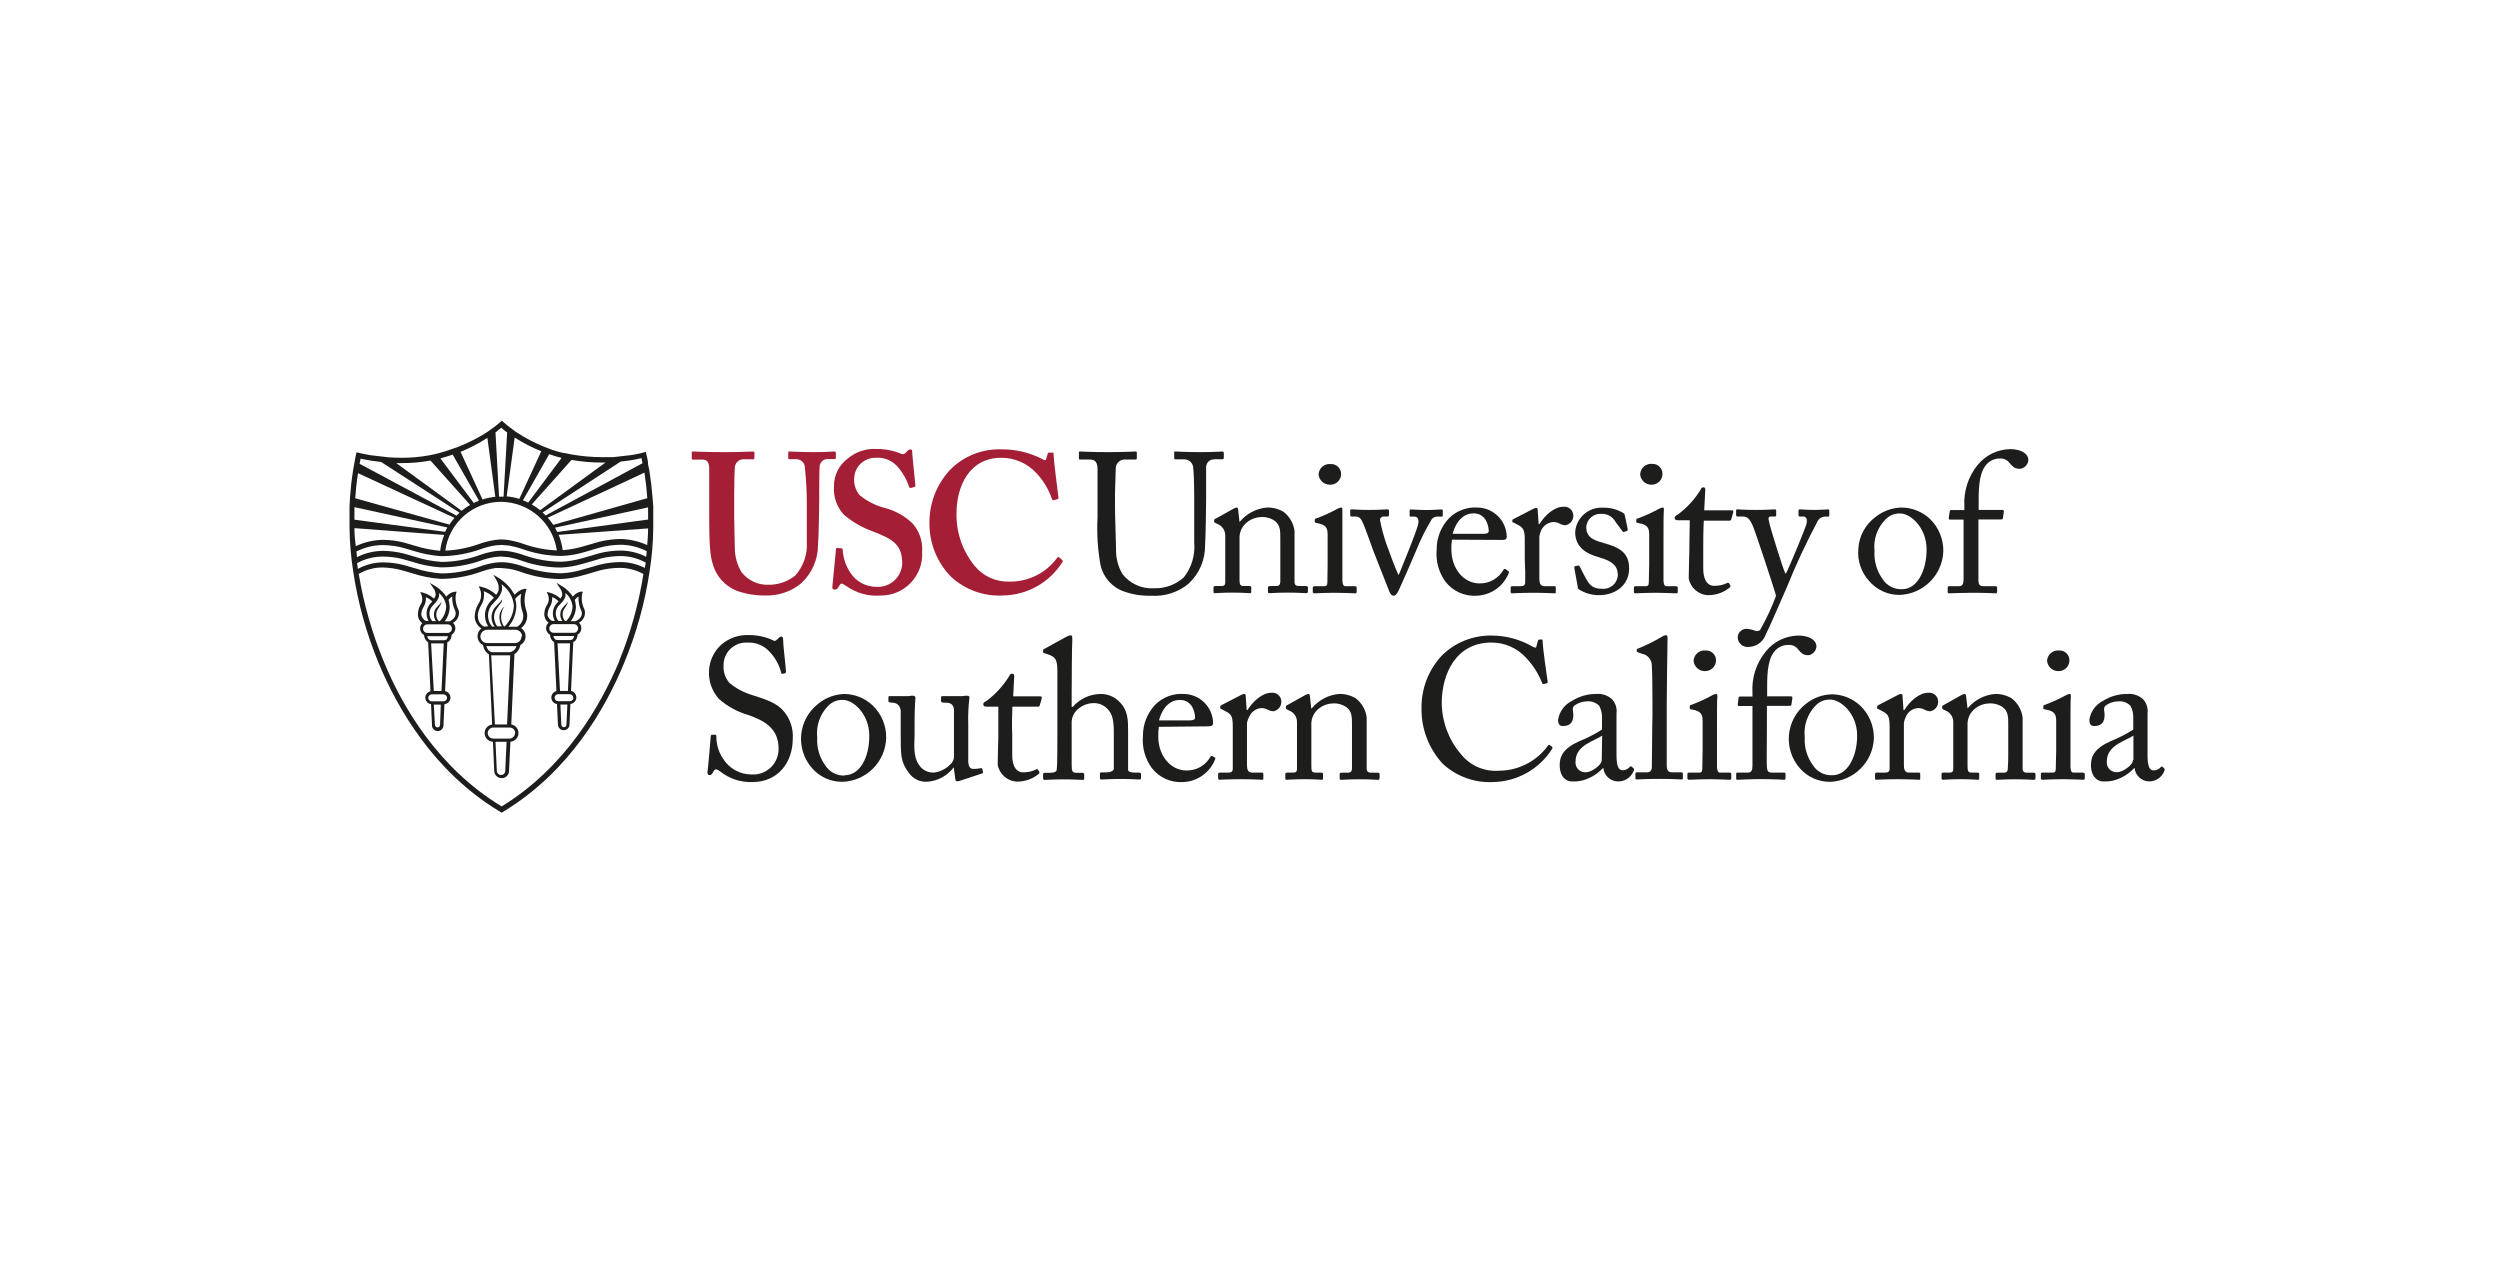 <?xml version="1.0" encoding="UTF-8"?>
<svg width="315px" height="160px" viewBox="0 0 315 160" version="1.1" xmlns="http://www.w3.org/2000/svg" xmlns:xlink="http://www.w3.org/1999/xlink">
    <!-- Generator: Sketch 59.1 (86144) - https://sketch.com -->
    <title>Artboard</title>
    <desc>Created with Sketch.</desc>
    <g id="Artboard" stroke="none" stroke-width="1" fill="none" fill-rule="evenodd">
        <g id="usc" transform="translate(44, 53)">
            <path d="M20.3,15.07 C20.912,15.187 21.513,15.351 22.1,15.56 C23.427,16.026 24.815,16.292 26.22,16.35 C25.709,12.866 22.741,10.271 19.22,10.23 L19.22,10.23 C15.678,10.244 12.69,12.869 12.22,16.38 C13.646,16.317 15.054,16.044 16.4,15.57 C17.083,15.317 17.79,15.136 18.51,15.03 C18.771,14.99 19.036,14.97 19.3,14.97 L19.3,14.97 C19.669,14.969 20.037,15.003 20.4,15.07 L20.4,15.07 L20.3,15.07 Z" id="Path"></path>
            <path d="M34.11,17.06 C33.284,17.075 32.462,17.183 31.66,17.38 L31.15,17.53 C30.64,17.68 30.15,17.84 29.58,17.98 C28.668,18.262 27.724,18.426 26.77,18.47 L26.77,18.47 C25.087,18.489 23.413,18.222 21.82,17.68 C21.271,17.478 20.706,17.324 20.13,17.22 L19.13,17.13 L19.13,17.13 L18.48,17.18 C17.797,17.278 17.126,17.449 16.48,17.69 C14.905,18.244 13.249,18.531 11.58,18.54 L11.58,18.54 C10.369,18.461 9.173,18.229 8.02,17.85 L8.12,17.53 L8.02,17.85 L6.66,17.42 C5.859,17.215 5.037,17.108 4.21,17.1 L4.21,17.1 C3.087,17.101 1.983,17.386 1,17.93 C1,18.24 1.08,18.48 1.1,18.65 C2.058,18.142 3.126,17.877 4.21,17.88 L4.21,17.88 C5.097,17.884 5.981,17.998 6.84,18.22 L7.19,18.32 L8.19,18.61 L8.1,18.93 L8.19,18.61 C9.282,18.969 10.414,19.19 11.56,19.27 L11.56,19.27 C13.154,19.263 14.736,18.989 16.24,18.46 C16.92,18.198 17.628,18.013 18.35,17.91 C18.979,17.827 19.617,17.844 20.24,17.96 C20.853,18.07 21.456,18.234 22.04,18.45 C23.542,18.973 25.12,19.243 26.71,19.25 L26.71,19.25 C27.606,19.206 28.493,19.048 29.35,18.78 C29.85,18.65 30.35,18.5 30.84,18.36 L31.41,18.19 C32.286,17.967 33.186,17.849 34.09,17.84 L34.09,17.84 C35.175,17.839 36.244,18.096 37.21,18.59 C37.21,18.42 37.27,18.19 37.31,17.89 C36.323,17.348 35.216,17.062 34.09,17.06 L34.11,17.06 Z" id="Path"></path>
            <path d="M34.16,15.62 C33.323,15.631 32.491,15.741 31.68,15.95 L31.15,16.1 C30.65,16.25 30.15,16.41 29.6,16.55 C28.683,16.826 27.736,16.987 26.78,17.03 L26.78,17.03 C25.114,17.028 23.461,16.744 21.89,16.19 C21.34,15.992 20.775,15.838 20.2,15.73 L19.2,15.64 L18.49,15.69 C17.807,15.788 17.136,15.959 16.49,16.2 C14.915,16.753 13.259,17.043 11.59,17.06 L11.59,17.06 C10.379,16.978 9.184,16.746 8.03,16.37 L8.12,16.04 L8.03,16.37 L6.71,15.98 C5.912,15.782 5.092,15.681 4.27,15.68 L4.27,15.68 C3.078,15.683 1.904,15.974 0.85,16.53 C0.85,16.79 0.85,17.02 0.92,17.24 C1.94,16.724 3.067,16.454 4.21,16.45 L4.21,16.45 C5.097,16.459 5.98,16.573 6.84,16.79 L8.18,17.18 C9.272,17.537 10.404,17.759 11.55,17.84 L11.55,17.84 C13.148,17.834 14.733,17.56 16.24,17.03 C16.921,16.769 17.628,16.584 18.35,16.48 C18.612,16.448 18.876,16.431 19.14,16.43 C19.509,16.429 19.877,16.463 20.24,16.53 C20.853,16.639 21.456,16.803 22.04,17.02 C23.542,17.543 25.12,17.813 26.71,17.82 L26.71,17.82 C27.605,17.769 28.491,17.615 29.35,17.36 C29.87,17.22 30.4,17.06 30.9,16.91 L31.41,16.76 C32.286,16.537 33.186,16.419 34.09,16.41 L34.09,16.41 C35.238,16.412 36.369,16.687 37.39,17.21 C37.39,16.97 37.44,16.72 37.46,16.45 C36.432,15.925 35.295,15.647 34.14,15.64 L34.16,15.62 Z" id="Path"></path>
            <path d="M26.21,14.03 L37.66,12.5 C37.66,12 37.66,11.5 37.66,10.93 L25.93,13.49 C26.03,13.68 26.12,13.85 26.21,14.03 Z" id="Path"></path>
            <path d="M26.9,16.36 C27.754,16.297 28.599,16.143 29.42,15.9 L30.96,15.46 L31.49,15.3 C32.365,15.087 33.26,14.97 34.16,14.95 C35.33,14.975 36.484,15.237 37.55,15.72 C37.55,15.08 37.63,14.36 37.65,13.58 L26.39,14.43 C26.643,15.049 26.814,15.697 26.9,16.36 L26.9,16.36 Z" id="Path"></path>
            <path d="M28.88,22.12 C28.703,22.239 28.544,22.384 28.41,22.55 C28.491,22.83 28.542,23.119 28.56,23.41 C28.547,24.078 28.311,24.722 27.89,25.24 L28.3,25.24 C28.373,25.23 28.447,25.23 28.52,25.24 C28.71,25.16 29.52,24.77 29.27,23.97 C28.984,23.397 28.85,22.76 28.88,22.12 Z" id="Path"></path>
            <path d="M25.75,27.14 L25.75,27.14 C25.82,27.46 26,27.65 26.27,27.65 L27.82,27.65 C27.965,27.658 28.107,27.603 28.21,27.5 C28.304,27.399 28.361,27.268 28.37,27.13 L25.75,27.13 L25.75,27.14 Z" id="Path"></path>
            <polygon id="Path" points="27.55 34.07 27.82 28.07 26.24 28.07 26.51 34.07"></polygon>
            <path d="M25.71,13.13 L37.56,9.81 C37.49,8.81 37.37,7.7 37.2,6.59 L25.02,12.23 C25.27,12.514 25.5,12.815 25.71,13.13 L25.71,13.13 Z" id="Path"></path>
            <path d="M34.11,18.51 C33.27,18.518 32.434,18.626 31.62,18.83 L31.05,19 C30.56,19.14 30.05,19.3 29.54,19.43 C28.627,19.71 27.683,19.875 26.73,19.92 L26.73,19.92 C25.062,19.912 23.406,19.628 21.83,19.08 C21.285,18.876 20.723,18.722 20.15,18.62 L19.15,18.53 L19.15,18.53 L18.49,18.53 C17.808,18.636 17.137,18.81 16.49,19.05 C14.915,19.604 13.259,19.891 11.59,19.9 L11.59,19.9 C10.382,19.819 9.19,19.587 8.04,19.21 L7.04,18.92 L6.66,18.86 C5.859,18.656 5.037,18.549 4.21,18.54 L4.21,18.54 C3.156,18.542 2.122,18.821 1.21,19.35 C1.835,23.124 2.889,26.815 4.35,30.35 C6.66,35.98 11.16,43.74 19.21,48.61 C27.24,43.68 31.66,35.95 34.02,30.27 C35.482,26.736 36.529,23.045 37.14,19.27 C36.22,18.766 35.189,18.501 34.14,18.5 L34.11,18.51 Z M13.04,25.51 C13.239,25.684 13.352,25.936 13.35,26.2 C13.338,26.537 13.158,26.845 12.87,27.02 C12.872,27.309 12.765,27.587 12.57,27.8 C12.501,27.868 12.419,27.922 12.33,27.96 L12.05,34.11 C12.355,34.166 12.603,34.388 12.694,34.684 C12.784,34.981 12.702,35.303 12.48,35.52 C12.342,35.653 12.161,35.735 11.97,35.75 L11.85,38.33 C11.883,38.609 11.752,38.883 11.514,39.033 C11.276,39.183 10.974,39.183 10.736,39.033 C10.498,38.883 10.367,38.609 10.4,38.33 L10.28,35.75 C9.87,35.7 9.562,35.353 9.56,34.94 C9.563,34.555 9.826,34.222 10.2,34.13 L9.92,27.97 C9.606,27.763 9.412,27.416 9.4,27.04 C9.093,26.877 8.9,26.558 8.9,26.21 C8.903,25.961 9,25.722 9.17,25.54 L9.22,25.54 C8.848,25.279 8.636,24.844 8.66,24.39 C8.68,24.007 8.789,23.633 8.98,23.3 C9.252,22.926 9.313,22.439 9.14,22.01 L8.99,21.68 L9.39,21.78 C9.884,21.922 10.339,22.175 10.72,22.52 C10.802,22.402 10.87,22.275 10.92,22.14 C10.954,21.833 10.876,21.524 10.7,21.27 L10.2,20.54 L10.97,20.99 C11.488,21.321 11.931,21.757 12.27,22.27 C12.523,21.955 12.876,21.737 13.27,21.65 L13.58,21.65 L13.48,21.96 C13.357,22.642 13.462,23.345 13.78,23.96 C13.922,24.588 13.616,25.232 13.04,25.52 L13.04,25.51 Z M22.19,27.15 C22.192,27.484 22.058,27.805 21.82,28.04 C21.734,28.128 21.632,28.199 21.52,28.25 C21.447,28.726 21.174,29.148 20.77,29.41 L20.77,29.41 L20.37,38.27 C20.916,38.367 21.304,38.855 21.276,39.409 C21.248,39.962 20.813,40.409 20.26,40.45 L20.1,44.11 C20.095,44.625 19.675,45.04 19.16,45.04 L19.16,45.04 C18.914,45.034 18.679,44.938 18.5,44.77 C18.323,44.596 18.222,44.358 18.22,44.11 L18.06,40.45 C17.494,40.428 17.039,39.977 17.013,39.411 C16.986,38.845 17.398,38.354 17.96,38.28 L17.55,29.44 L17.55,29.44 C17.146,29.177 16.878,28.749 16.82,28.27 C16.444,28.073 16.196,27.697 16.164,27.274 C16.131,26.851 16.319,26.442 16.66,26.19 C16.143,25.86 15.824,25.294 15.81,24.68 C15.84,24.156 15.991,23.646 16.25,23.19 C16.634,22.64 16.717,21.934 16.47,21.31 L16.31,20.94 L16.7,21.03 C17.381,21.199 18.005,21.544 18.51,22.03 C18.639,21.861 18.74,21.671 18.81,21.47 C18.879,21.026 18.787,20.572 18.55,20.19 L18.16,19.51 L18.83,19.91 C19.669,20.431 20.358,21.162 20.83,22.03 C21.139,21.657 21.56,21.394 22.03,21.28 L22.34,21.28 L22.25,21.58 C22.013,22.383 22.034,23.24 22.31,24.03 C22.554,24.8 22.295,25.641 21.66,26.14 C21.994,26.371 22.193,26.753 22.19,27.16 L22.19,27.15 Z M28.95,25.49 C29.136,25.667 29.241,25.913 29.241,26.17 C29.241,26.427 29.136,26.673 28.95,26.85 C28.891,26.899 28.827,26.943 28.76,26.98 C28.755,27.275 28.645,27.559 28.45,27.78 C28.38,27.845 28.299,27.896 28.21,27.93 L27.93,34.09 C28.333,34.17 28.617,34.534 28.597,34.944 C28.577,35.355 28.259,35.689 27.85,35.73 L27.74,38.31 C27.74,38.713 27.413,39.04 27.01,39.04 C26.607,39.04 26.28,38.713 26.28,38.31 L26.16,35.74 C25.753,35.677 25.45,35.332 25.44,34.92 C25.444,34.532 25.712,34.198 26.09,34.11 L25.8,27.95 C25.481,27.748 25.285,27.398 25.28,27.02 C24.981,26.848 24.793,26.534 24.78,26.19 C24.778,25.921 24.895,25.665 25.1,25.49 C24.749,25.227 24.547,24.809 24.56,24.37 C24.572,23.985 24.682,23.61 24.88,23.28 C25.145,22.903 25.202,22.418 25.03,21.99 L24.87,21.6 L25.27,21.71 C25.766,21.847 26.222,22.101 26.6,22.45 C26.686,22.335 26.754,22.206 26.8,22.07 C26.844,21.766 26.764,21.456 26.58,21.21 L26.08,20.46 L26.85,20.92 C27.377,21.243 27.825,21.68 28.16,22.2 C28.398,21.892 28.733,21.674 29.11,21.58 L29.42,21.58 L29.33,21.88 C29.203,22.561 29.308,23.266 29.63,23.88 C29.805,24.512 29.524,25.182 28.95,25.5 L28.95,25.49 Z" id="Shape"></path>
            <path d="M28.3,25.68 L25.75,25.68 C25.452,25.68 25.21,25.922 25.21,26.22 C25.21,26.52 25.45,26.765 25.75,26.77 L28.3,26.77 C28.446,26.771 28.586,26.713 28.69,26.61 C28.791,26.509 28.848,26.373 28.85,26.23 C28.85,25.926 28.604,25.68 28.3,25.68 Z" id="Path"></path>
            <path d="M21.46,9.92 L24.23,3.92 C23.061,3.45 21.939,2.871 20.88,2.19 L19.88,9.62 C20.416,9.664 20.945,9.764 21.46,9.92 L21.46,9.92 Z" id="Path"></path>
            <path d="M18.42,9.6 L17.42,2.17 C16.353,2.85 15.225,3.429 14.05,3.9 L16.82,9.9 C17.341,9.743 17.878,9.643 18.42,9.6 L18.42,9.6 Z" id="Path"></path>
            <path d="M15.25,10.62 L10.25,5.03 C9.066,5.248 7.864,5.356 6.66,5.35 L5.95,5.35 L14.18,11.35 C14.512,11.072 14.87,10.828 15.25,10.62 Z" id="Path"></path>
            <path d="M16.35,10.08 L13.04,4.28 C12.55,4.45 12.04,4.61 11.49,4.76 L15.66,10.37 C15.91,10.27 16.12,10.17 16.35,10.08 Z" id="Path"></path>
            <path d="M13.9,11.6 L4.03,5.21 C3.157,5.118 2.289,4.981 1.43,4.8 C1.38,5.01 1.35,5.22 1.31,5.44 L13.52,11.97 C13.639,11.839 13.766,11.716 13.9,11.6 Z" id="Path"></path>
            <path d="M13.26,12.25 L1.11,6.62 C0.94,7.68 0.83,8.77 0.76,9.78 L12.66,13.1 C12.843,12.805 13.044,12.522 13.26,12.25 L13.26,12.25 Z" id="Path"></path>
            <path d="M12.4,13.46 L0.66,10.9 C0.66,11.44 0.66,11.98 0.66,12.48 L12.11,14.01 C12.21,13.82 12.3,13.68 12.4,13.46 Z" id="Path"></path>
            <path d="M24.76,11.95 L36.99,5.4 C36.99,5.19 36.92,4.98 36.87,4.76 C36.001,4.967 35.119,5.114 34.23,5.2 L24.37,11.57 L24.76,11.95 Z" id="Path"></path>
            <path d="M24.09,11.33 L32.32,5.33 L31.86,5.33 C30.579,5.333 29.301,5.222 28.04,5 L23.04,10.62 C23.409,10.827 23.76,11.065 24.09,11.33 L24.09,11.33 Z" id="Path"></path>
            <path d="M19.16,9.56 L19.16,9.56 L19.44,9.56 L19.89,1.47 C19.63,1.28 19.38,1.09 19.14,0.88 C18.98,1.02 18.73,1.22 18.41,1.46 L18.86,9.56 L19.16,9.56 Z" id="Path"></path>
            <path d="M27.14,34.47 L26.3,34.47 C26.184,34.47 26.073,34.517 25.992,34.599 C25.911,34.682 25.867,34.794 25.87,34.91 C25.87,35.149 26.061,35.345 26.3,35.35 L26.3,35.35 L27.78,35.35 C28.023,35.35 28.22,35.153 28.22,34.91 C28.22,34.667 28.023,34.47 27.78,34.47 L27.14,34.47 Z" id="Path"></path>
            <path d="M22.58,10.36 L26.79,4.74 C26.49,4.66 25.93,4.52 25.23,4.27 L21.92,10.08 C22.15,10.16 22.36,10.26 22.58,10.36 Z" id="Path"></path>
            <path d="M11.24,34.49 L10.4,34.49 C10.155,34.495 9.96,34.695 9.96,34.94 C9.965,35.179 10.161,35.37 10.4,35.37 L10.4,35.37 L11.88,35.37 C12,35.372 12.116,35.325 12.2,35.24 C12.28,35.157 12.323,35.045 12.32,34.93 C12.32,34.687 12.123,34.49 11.88,34.49 L11.24,34.49 Z" id="Path"></path>
            <polygon id="Path" points="11.66 34.09 11.94 28.09 10.33 28.09 10.61 34.09"></polygon>
            <path d="M12.97,22.14 C12.794,22.257 12.639,22.402 12.51,22.57 C12.586,22.851 12.633,23.139 12.65,23.43 C12.639,24.096 12.407,24.74 11.99,25.26 L12.4,25.26 L12.62,25.26 C12.81,25.18 13.62,24.79 13.37,23.99 C13.079,23.418 12.941,22.781 12.97,22.14 L12.97,22.14 Z" id="Path"></path>
            <path d="M10.8,38.32 C10.8,38.502 10.948,38.65 11.13,38.65 C11.307,38.65 11.45,38.507 11.45,38.33 L11.56,35.78 L10.66,35.78 L10.8,38.32 Z" id="Path"></path>
            <path d="M9.85,27.16 L9.85,27.16 C9.92,27.47 10.11,27.67 10.36,27.67 L11.92,27.67 C12.066,27.676 12.21,27.626 12.32,27.53 C12.405,27.42 12.457,27.288 12.47,27.15 L9.85,27.15 L9.85,27.16 Z" id="Path"></path>
            <path d="M12.4,25.68 L9.85,25.68 C9.703,25.675 9.561,25.733 9.46,25.84 C9.306,25.996 9.261,26.229 9.346,26.431 C9.432,26.633 9.631,26.763 9.85,26.76 L12.4,26.76 C12.698,26.76 12.94,26.518 12.94,26.22 C12.94,25.922 12.698,25.68 12.4,25.68 L12.4,25.68 Z" id="Path"></path>
            <path d="M4.27,14.99 C5.158,14.999 6.041,15.116 6.9,15.34 L8.23,15.73 C9.271,16.057 10.344,16.271 11.43,16.37 C11.512,15.684 11.683,15.011 11.94,14.37 L0.66,13.57 C0.66,14.39 0.71,15.13 0.76,15.79 C1.845,15.274 3.029,15.001 4.23,14.99 L4.27,14.99 Z" id="Path"></path>
            <path d="M26.71,38.3 C26.71,38.477 26.853,38.62 27.03,38.62 C27.207,38.62 27.35,38.477 27.35,38.3 L27.47,35.75 L26.59,35.75 L26.71,38.3 Z" id="Path"></path>
            <path d="M9.66,25.3 C9.723,25.296 9.787,25.296 9.85,25.3 L9.98,25.3 C9.555,24.563 9.678,23.631 10.28,23.03 L10.45,22.84 L10.45,22.84 C10.218,22.611 9.942,22.431 9.64,22.31 C9.669,22.719 9.571,23.128 9.36,23.48 C9.195,23.756 9.099,24.069 9.08,24.39 C9.079,24.781 9.306,25.136 9.66,25.3 Z" id="Path"></path>
            <path d="M10.46,25.26 L10.93,25.26 C10.578,24.774 10.578,24.116 10.93,23.63 C11.03,23.5 11.36,23.16 11.46,23.06 L11.61,22.86 C11.607,22.939 11.59,23.017 11.56,23.09 C11.56,23.19 11.18,23.7 11.11,23.83 C10.859,24.293 10.923,24.864 11.27,25.26 L11.41,25.26 C11.897,24.772 12.183,24.119 12.21,23.43 C12.169,22.751 11.851,22.118 11.33,21.68 C11.375,21.844 11.375,22.016 11.33,22.18 C11.212,22.503 11.02,22.794 10.77,23.03 C10.708,23.092 10.651,23.159 10.6,23.23 C10.001,23.752 9.939,24.661 10.46,25.26 L10.46,25.26 Z" id="Path"></path>
            <path d="M20.94,26.33 L17.37,26.33 C16.906,26.33 16.53,26.706 16.53,27.17 C16.53,27.634 16.906,28.01 17.37,28.01 L20.94,28.01 C21.165,28.011 21.382,27.92 21.54,27.76 C21.694,27.598 21.78,27.383 21.78,27.16 C21.775,26.7 21.4,26.33 20.94,26.33 Z" id="Path"></path>
            <path d="M17.37,28.42 L17.27,28.42 C17.39,28.81 17.7,29.19 18.05,29.19 L20.23,29.19 C20.59,29.19 20.95,28.8 21.08,28.41 L17.37,28.41 L17.37,28.42 Z" id="Path"></path>
            <path d="M21.94,24.08 C21.674,23.336 21.615,22.534 21.77,21.76 C21.476,21.928 21.215,22.148 21,22.41 C21.097,22.69 21.147,22.984 21.15,23.28 C21.132,24.249 20.779,25.182 20.15,25.92 L20.96,25.92 C21.046,25.91 21.134,25.91 21.22,25.92 C21.867,25.556 22.169,24.787 21.94,24.08 Z" id="Path"></path>
            <path d="M25.53,25.27 C25.603,25.26 25.677,25.26 25.75,25.27 L25.88,25.27 C25.447,24.534 25.571,23.598 26.18,23 L26.35,22.8 L26.35,22.8 C26.119,22.57 25.843,22.39 25.54,22.27 C25.579,22.701 25.477,23.132 25.25,23.5 C25.09,23.779 24.994,24.09 24.97,24.41 C24.984,24.778 25.199,25.108 25.53,25.27 Z" id="Path"></path>
            <path d="M18.05,25.92 L18.36,25.92 C17.846,25.217 17.846,24.263 18.36,23.56 L19.11,22.76 C19.186,22.671 19.256,22.578 19.32,22.48 C19.322,22.594 19.298,22.707 19.25,22.81 C19.19,22.95 18.63,23.67 18.53,23.81 C18.133,24.473 18.185,25.311 18.66,25.92 L19.18,25.92 C18.955,25.515 18.855,25.052 18.89,24.59 C18.931,24.119 19.162,23.686 19.53,23.39 C19.233,23.799 19.082,24.295 19.1,24.8 C19.108,25.198 19.225,25.585 19.44,25.92 L19.55,25.92 C20.254,25.218 20.665,24.274 20.7,23.28 C20.592,22.209 20.022,21.237 19.14,20.62 C19.235,20.926 19.235,21.254 19.14,21.56 C18.973,22.007 18.706,22.411 18.36,22.74 L18.13,23 C17.33,23.797 17.295,25.081 18.05,25.92 L18.05,25.92 Z" id="Path"></path>
            <path d="M26.36,25.24 L26.83,25.24 C26.478,24.754 26.478,24.096 26.83,23.61 C26.93,23.48 27.26,23.14 27.36,23.04 C27.416,22.978 27.466,22.911 27.51,22.84 C27.513,22.92 27.496,22.999 27.46,23.07 C27.46,23.17 27.08,23.69 27.01,23.81 C26.759,24.273 26.823,24.844 27.17,25.24 L27.32,25.24 C27.804,24.751 28.086,24.098 28.11,23.41 C28.05,22.743 27.721,22.13 27.2,21.71 C27.235,21.871 27.235,22.039 27.2,22.2 C27.076,22.522 26.881,22.813 26.63,23.05 L26.46,23.24 C25.912,23.779 25.869,24.649 26.36,25.24 Z" id="Path"></path>
            <path d="M18.66,44.1 C18.653,44.247 18.712,44.39 18.82,44.49 C18.917,44.591 19.05,44.649 19.19,44.65 L19.19,44.65 C19.333,44.648 19.469,44.591 19.57,44.49 C19.668,44.388 19.722,44.251 19.72,44.11 L19.89,40.47 L18.46,40.47 L18.66,44.1 Z" id="Path"></path>
            <path d="M17.37,25.92 L17.55,25.92 C16.888,24.91 17.026,23.574 17.88,22.72 L18.12,22.46 L18.26,22.31 C17.903,21.94 17.465,21.659 16.98,21.49 C17.106,22.119 16.992,22.772 16.66,23.32 C16.423,23.718 16.286,24.167 16.26,24.63 C16.237,25.207 16.57,25.739 17.1,25.97 C17.188,25.942 17.278,25.926 17.37,25.92 L17.37,25.92 Z" id="Path"></path>
            <path d="M19.71,38.68 L18.15,38.68 C17.763,38.68 17.45,38.993 17.45,39.38 C17.45,39.767 17.763,40.08 18.15,40.08 L20.22,40.08 C20.405,40.083 20.583,40.011 20.714,39.881 C20.846,39.752 20.92,39.575 20.92,39.39 C20.92,39.003 20.607,38.69 20.22,38.69 L19.71,38.68 Z" id="Path"></path>
            <polygon id="Path" points="19.96 38.27 20.36 29.56 20.23 29.56 17.96 29.56 18.36 38.26"></polygon>
            <path d="M221.41,42.92 C221.365,43.284 221.484,43.649 221.735,43.916 C221.987,44.183 222.344,44.324 222.71,44.3 C223.44,44.3 224.71,43.42 224.71,42.75 L224.71,39.68 C223.86,40.35 221.41,40.85 221.41,42.92 Z" id="Path"></path>
            <path d="M106.66,37.42 C106.66,36.84 106.36,35.19 104.74,35.19 C103.63,35.19 102.58,35.92 102.11,37.77 L105.99,37.77 C106.42,37.77 106.66,37.68 106.66,37.42 Z" id="Path"></path>
            <path d="M184.77,35.99 C183.774,37.042 183.291,38.48 183.45,39.92 C183.367,41.167 183.721,42.405 184.45,43.42 C184.978,44.273 185.928,44.771 186.93,44.72 C188.83,44.72 190.05,42.4 190.05,39.72 C190.05,37.04 188.05,35.19 186.75,35.19 C186.002,35.135 185.27,35.431 184.77,35.99 Z" id="Path"></path>
            <path d="M154.47,42.92 C154.425,43.284 154.544,43.649 154.795,43.916 C155.047,44.183 155.404,44.324 155.77,44.3 C156.49,44.3 157.77,43.42 157.77,42.75 L157.77,39.68 C156.92,40.35 154.47,40.85 154.47,42.92 Z" id="Path"></path>
            <path d="M62.25,35.19 C61.519,35.151 60.809,35.445 60.32,35.99 C59.317,37.038 58.829,38.478 58.99,39.92 C58.912,41.167 59.265,42.402 59.99,43.42 C60.523,44.237 61.445,44.715 62.42,44.68 C64.33,44.68 65.55,42.36 65.55,39.68 C65.55,37 63.52,35.19 62.25,35.19 Z" id="Path"></path>
            <path d="M143.66,13.93 C143.66,13.36 143.36,11.7 141.74,11.7 C140.63,11.7 139.58,12.43 139.11,14.28 L142.99,14.28 C143.42,14.28 143.66,14.16 143.66,13.93 Z" id="Path"></path>
            <path d="M195.45,11.68 C194.719,11.641 194.009,11.935 193.52,12.48 C192.517,13.528 192.029,14.968 192.19,16.41 C192.108,17.66 192.462,18.9 193.19,19.92 C193.719,20.767 194.663,21.263 195.66,21.22 C197.56,21.22 198.79,18.89 198.79,16.22 C198.79,13.55 196.72,11.68 195.45,11.68 Z" id="Path"></path>
            <path d="M48.59,5.87 C48.612,5.573 48.755,5.298 48.986,5.109 C49.216,4.92 49.514,4.834 49.81,4.87 L50.86,4.87 C51.01,4.87 51.06,4.87 51.06,4.67 L51.06,4.07 C51.06,3.94 51.06,3.89 50.86,3.89 C50.56,3.89 49.36,3.97 47.26,3.97 C44.86,3.97 43.66,3.89 43.41,3.89 C43.16,3.89 43.16,3.89 43.16,4.09 L43.16,4.68 C43.16,4.86 43.16,4.91 43.36,4.91 L44.51,4.91 C45.16,4.91 45.36,5.31 45.36,6.16 L45.36,12.08 C45.36,15.36 45.46,17.01 45.81,18.08 C46.236,19.602 47.344,20.84 48.81,21.43 C49.964,21.844 51.184,22.047 52.41,22.03 C54.069,22.091 55.692,21.539 56.97,20.48 C58.301,19.238 59.061,17.501 59.07,15.68 C59.17,14.68 59.22,10.32 59.22,9.97 C59.22,9.62 59.22,6.14 59.27,5.84 C59.27,5.288 59.718,4.84 60.27,4.84 L61.17,4.84 C61.3,4.84 61.32,4.76 61.32,4.61 L61.32,4.09 C61.32,3.97 61.32,3.89 61.07,3.89 C60.82,3.89 60.07,3.97 58.52,3.97 C56.97,3.97 55.72,3.89 55.52,3.89 C55.32,3.89 55.32,3.89 55.32,4.09 L55.32,4.68 C55.32,4.78 55.32,4.86 55.52,4.86 L56.42,4.86 C56.99,4.907 57.427,5.388 57.42,5.96 C57.588,7.561 57.668,9.17 57.66,10.78 L57.66,15.28 C57.76,16.827 57.238,18.35 56.21,19.51 C55.264,20.273 54.085,20.686 52.87,20.68 C51.551,20.738 50.284,20.162 49.46,19.13 C48.884,18.199 48.583,17.125 48.59,16.03 C48.59,15.23 48.51,13.45 48.51,12.2 L48.51,9.12 C48.51,7.68 48.56,6.17 48.59,5.87 Z" id="Path" fill="#A41F35" fill-rule="nonzero"></path>
            <path d="M66.38,4.68 C67.352,4.612 68.304,4.978 68.98,5.68 C69.688,6.439 70.22,7.343 70.54,8.33 C70.552,8.384 70.585,8.431 70.633,8.459 C70.68,8.487 70.737,8.495 70.79,8.48 L71.19,8.36 C71.29,8.36 71.34,8.28 71.34,8.18 C71.34,7.93 70.94,4.43 70.94,4.02 C70.94,3.77 70.94,3.63 70.74,3.63 C70.608,3.623 70.481,3.674 70.39,3.77 L70.06,4.1 C69.923,4.239 69.709,4.267 69.54,4.17 C68.539,3.756 67.463,3.552 66.38,3.57 C65.087,3.505 63.818,3.934 62.83,4.77 C61.712,5.587 61.06,6.895 61.08,8.28 C60.983,9.595 61.435,10.891 62.33,11.86 C63.412,12.772 64.648,13.484 65.98,13.96 C68.63,14.96 69.68,15.71 69.68,18.02 C69.644,18.841 69.279,19.613 68.668,20.162 C68.057,20.712 67.25,20.992 66.43,20.94 C65.093,20.948 63.847,20.268 63.13,19.14 C62.568,18.29 62.24,17.307 62.18,16.29 C62.18,16.14 62.13,16.09 62.03,16.09 L61.48,16.04 C61.38,16.04 61.35,16.09 61.33,16.24 C61.28,16.54 60.93,20.59 60.88,20.89 C60.83,21.19 60.98,21.29 61.18,21.29 C61.38,21.29 61.48,21.24 61.63,20.99 C61.78,20.74 61.88,20.54 62.03,20.54 C62.18,20.54 62.33,20.64 62.63,20.84 C63.864,21.721 65.367,22.146 66.88,22.04 C68.34,22.071 69.746,21.488 70.756,20.433 C71.765,19.378 72.286,17.947 72.19,16.49 C72.281,15.176 71.829,13.882 70.94,12.91 C69.927,11.957 68.682,11.285 67.33,10.96 C66.233,10.653 65.211,10.122 64.33,9.4 C63.8,8.777 63.547,7.964 63.63,7.15 C63.741,5.725 64.951,4.638 66.38,4.68 Z" id="Path" fill="#A41F35" fill-rule="nonzero"></path>
            <path d="M82.15,4.68 C83.796,4.673 85.372,5.342 86.51,6.53 C87.405,7.455 88.087,8.564 88.51,9.78 C88.58,9.98 88.66,10.08 88.78,10.03 L89.26,9.88 C89.36,9.88 89.38,9.78 89.36,9.63 C89.26,8.88 88.76,4.88 88.76,4.43 C88.76,3.98 88.76,4.03 88.41,4.03 C88.06,4.03 88.06,4.03 88.01,4.17 L87.81,4.83 C87.81,5.03 87.65,5.03 87.31,4.83 C85.744,4.028 84.009,3.613 82.25,3.62 C79.779,3.517 77.381,4.473 75.66,6.25 C73.983,8.078 73.071,10.48 73.11,12.96 C73.098,15.472 74.079,17.888 75.84,19.68 C77.616,21.322 79.985,22.171 82.4,22.03 C85.436,21.978 88.241,20.399 89.86,17.83 C89.919,17.757 89.919,17.653 89.86,17.58 L89.43,17.2 C89.36,17.13 89.26,17.2 89.13,17.38 C87.715,19.258 85.481,20.338 83.13,20.28 C81.473,20.326 79.887,19.607 78.83,18.33 C77.32,16.499 76.502,14.194 76.52,11.82 C76.49,8.25 78.15,4.68 82.15,4.68 Z" id="Path" fill="#A41F35" fill-rule="nonzero"></path>
            <path d="M96.59,5.9 C96.658,5.299 97.187,4.859 97.79,4.9 L99.04,4.9 C99.22,4.9 99.24,4.85 99.24,4.73 L99.24,4.04 C99.24,3.94 99.24,3.89 99.02,3.89 C98.8,3.89 97.54,3.97 95.59,3.97 C93.64,3.97 92.41,3.89 92.16,3.89 C91.91,3.89 91.94,3.89 91.94,4.09 L91.94,4.68 C91.94,4.85 91.94,4.9 92.11,4.9 L93.29,4.9 C94.06,4.9 94.29,5.3 94.29,6.18 L94.29,12.18 C94.183,14.188 94.307,16.201 94.66,18.18 C95,19.749 96.139,21.025 97.66,21.54 C98.745,21.921 99.891,22.097 101.04,22.06 C102.741,22.181 104.424,21.644 105.74,20.56 C107.094,19.321 107.858,17.565 107.84,15.73 C107.92,14.73 107.97,10.38 107.97,10.03 C107.97,9.68 107.97,6.12 107.97,5.87 C107.97,5.62 108.12,4.87 109.05,4.87 L110.05,4.87 C110.18,4.87 110.2,4.77 110.2,4.62 L110.2,4.07 C110.2,4 110.2,3.89 109.95,3.89 C109.7,3.89 108.95,3.97 107.2,3.97 C105.45,3.97 104.37,3.89 104.12,3.89 C103.87,3.89 103.95,3.95 103.95,4.07 L103.95,4.68 C103.95,4.81 103.95,4.88 104.12,4.88 L105.22,4.88 C105.835,4.874 106.339,5.365 106.35,5.98 C106.42,6.61 106.47,8.06 106.47,9.98 L106.47,15.34 C106.615,16.919 106.15,18.494 105.17,19.74 C104.147,20.671 102.802,21.166 101.42,21.12 C99.87,21.224 98.37,20.549 97.42,19.32 C96.859,18.356 96.582,17.254 96.62,16.14 C96.62,15.34 96.49,12.14 96.49,10.83 L96.49,9.15 C96.54,7.87 96.57,6.12 96.59,5.9 Z" id="Path" fill="#1D1D1B" fill-rule="nonzero"></path>
            <path d="M117.74,11.5 C117.101,11.116 116.365,10.925 115.62,10.95 C114.273,11.07 113.032,11.73 112.18,12.78 L112.18,12.78 L112.01,11.25 C112.01,11.05 111.94,10.95 111.81,10.95 C111.65,10.983 111.498,11.044 111.36,11.13 L109.21,12.33 C109.08,12.33 108.98,12.45 108.98,12.58 L108.98,12.68 C108.98,12.76 108.98,12.84 109.18,12.91 L109.38,13.01 C109.993,13.242 110.393,13.835 110.38,14.49 L110.38,20.34 C110.38,20.77 110.2,20.84 109.88,20.84 L109.15,20.84 C108.95,20.84 108.9,20.92 108.9,21.07 L108.9,21.52 C108.9,21.67 108.9,21.74 109.08,21.74 C109.26,21.74 110.03,21.67 111.3,21.67 C112.57,21.67 113.3,21.74 113.48,21.74 C113.66,21.74 113.66,21.67 113.66,21.52 L113.66,21.09 C113.66,20.92 113.66,20.84 113.41,20.84 L112.78,20.84 C112.26,20.84 112.18,20.69 112.18,20.02 L112.18,14.86 C112.151,14.24 112.358,13.633 112.76,13.16 C113.268,12.575 113.987,12.216 114.76,12.16 C115.404,12.09 116.052,12.249 116.59,12.61 C117.32,13.14 117.32,13.86 117.32,14.86 L117.32,18.17 C117.32,18.82 117.32,19.62 117.32,20.27 C117.32,20.72 117.09,20.84 116.82,20.84 L116.09,20.84 C115.84,20.84 115.76,20.89 115.76,21.07 L115.76,21.47 C115.76,21.67 115.76,21.74 115.97,21.74 C116.18,21.74 116.97,21.67 118.22,21.67 C119.47,21.67 120.42,21.74 120.59,21.74 C120.76,21.74 120.8,21.65 120.8,21.47 L120.8,21.07 C120.8,20.92 120.74,20.84 120.52,20.84 L119.66,20.84 C119.33,20.84 119.11,20.72 119.11,20.32 L119.11,13.88 C118.981,12.939 118.489,12.085 117.74,11.5 L117.74,11.5 Z" id="Path" fill="#1D1D1B" fill-rule="nonzero"></path>
            <path d="M124.98,6.68 C124.97,6.343 124.824,6.024 124.575,5.797 C124.327,5.569 123.997,5.451 123.66,5.47 C123.284,5.431 122.908,5.548 122.621,5.794 C122.334,6.04 122.16,6.392 122.14,6.77 C122.196,7.49 122.788,8.052 123.51,8.07 C123.895,8.101 124.274,7.968 124.555,7.703 C124.835,7.438 124.99,7.066 124.98,6.68 L124.98,6.68 Z" id="Path" fill="#1D1D1B" fill-rule="nonzero"></path>
            <path d="M123.25,20.36 C123.25,20.76 123.12,20.86 122.85,20.86 L121.66,20.86 C121.49,20.86 121.41,20.91 121.41,21.06 L121.41,21.56 C121.403,21.615 121.422,21.67 121.461,21.709 C121.5,21.748 121.555,21.767 121.61,21.76 C121.89,21.76 122.86,21.69 124.31,21.69 C125.37,21.69 126.52,21.76 126.72,21.76 C126.92,21.76 126.94,21.69 126.94,21.51 L126.94,21.09 C126.94,20.94 126.94,20.86 126.69,20.86 L125.54,20.86 C125.27,20.86 125.19,20.69 125.14,20.21 C125.14,19.94 125.14,19.04 125.14,18.06 L125.14,15.33 C125.14,13.25 125.14,11.68 125.14,11.25 C125.14,11.08 125.14,10.95 125.01,10.95 C124.843,10.96 124.682,11.012 124.54,11.1 C123.668,11.575 122.762,11.986 121.83,12.33 C121.71,12.33 121.66,12.43 121.66,12.5 L121.66,12.73 C121.66,12.83 121.71,12.88 121.88,12.9 C123.13,13.1 123.28,13.56 123.28,14.4 L123.28,18.09 C123.27,18.84 123.27,19.61 123.25,20.36 Z" id="Path" fill="#1D1D1B" fill-rule="nonzero"></path>
            <path d="M130.33,12.08 L130.83,12.08 C130.98,12.08 131.01,11.98 131.01,11.83 L131.01,11.38 C131.01,11.23 131.01,11.18 130.76,11.18 C130.51,11.18 129.83,11.25 128.5,11.25 C127.17,11.25 126.68,11.18 126.4,11.18 C126.12,11.18 126.13,11.18 126.13,11.38 L126.13,11.83 C126.13,11.98 126.13,12.08 126.28,12.08 L126.78,12.08 C127.23,12.08 127.48,12.28 127.78,13 C127.96,13.4 128.99,16.26 129.06,16.46 L131.06,21.54 C131.19,21.84 131.34,22.06 131.59,22.06 C131.84,22.06 131.99,21.84 132.19,21.49 C132.29,21.31 134.14,17.11 134.44,16.36 C134.993,14.973 135.662,13.635 136.44,12.36 C136.649,12.162 136.933,12.063 137.22,12.09 L137.66,12.09 C137.79,12.09 137.79,12.01 137.79,11.84 L137.79,11.41 C137.79,11.21 137.79,11.19 137.56,11.19 C137.33,11.19 136.74,11.26 135.76,11.26 C134.78,11.26 134.11,11.19 133.76,11.19 C133.66,11.19 133.61,11.24 133.61,11.39 L133.61,11.84 C133.61,11.96 133.61,12.09 133.71,12.09 L134.21,12.09 C134.66,12.09 134.84,12.49 134.66,13.16 C134.41,14.16 132.66,18.42 132.26,19.4 L132.18,19.4 C131.91,18.87 130.83,15.99 130.68,15.52 C130.339,14.541 130.072,13.538 129.88,12.52 C129.877,12.401 129.924,12.286 130.009,12.202 C130.095,12.119 130.211,12.074 130.33,12.08 Z" id="Path" fill="#1D1D1B" fill-rule="nonzero"></path>
            <path d="M145.15,15.03 C145.55,15.03 145.85,15.03 145.85,14.63 C145.818,12.611 144.189,10.982 142.17,10.95 C140.841,10.862 139.539,11.346 138.59,12.28 C137.56,13.355 136.996,14.792 137.02,16.28 C136.891,17.702 137.282,19.123 138.12,20.28 C139.051,21.492 140.525,22.159 142.05,22.06 C143.8,22.004 145.36,20.939 146.05,19.33 C146.18,19.06 146.13,18.98 146.05,18.96 L145.66,18.68 C145.563,18.667 145.469,18.72 145.43,18.81 C144.814,19.881 143.665,20.532 142.43,20.51 C140.43,20.51 138.87,18.66 138.87,16.2 C138.859,15.798 138.886,15.397 138.95,15 L145.15,15.03 Z M141.66,11.68 C143.28,11.68 143.58,13.34 143.58,13.91 C143.58,14.14 143.38,14.26 142.91,14.26 L139.03,14.26 C139.54,12.43 140.59,11.68 141.66,11.68 Z" id="Shape" fill="#1D1D1B" fill-rule="nonzero"></path>
            <path d="M148.17,20.39 C148.17,20.71 147.99,20.86 147.62,20.86 L146.62,20.86 C146.39,20.86 146.34,20.91 146.34,21.09 L146.34,21.51 C146.34,21.71 146.39,21.76 146.49,21.76 C146.59,21.76 147.69,21.69 149.25,21.69 C150.6,21.69 151.75,21.76 151.9,21.76 C152.05,21.76 152.03,21.69 152.03,21.54 L152.03,21.09 C152.03,20.94 152.03,20.86 151.85,20.86 L150.66,20.86 C150.14,20.86 149.96,20.61 149.96,19.86 L149.96,14.58 C150.001,14.302 150.086,14.032 150.21,13.78 C150.49,13.207 151.054,12.826 151.69,12.78 C151.98,12.769 152.267,12.838 152.52,12.98 C152.741,13.103 152.988,13.171 153.24,13.18 C153.833,13.076 154.259,12.552 154.24,11.95 C154.234,11.63 154.092,11.327 153.85,11.117 C153.608,10.907 153.288,10.81 152.97,10.85 C151.89,10.85 150.71,11.85 149.97,13.03 L149.87,13.03 L149.75,11.3 C149.75,11.15 149.75,11 149.57,11 C149.447,11.007 149.328,11.041 149.22,11.1 L146.74,12.38 C146.59,12.45 146.55,12.5 146.55,12.6 L146.55,12.68 C146.55,12.78 146.55,12.81 146.74,12.86 L147.22,13.11 C147.92,13.49 148.12,13.74 148.12,15.01 L148.12,17.38 C148.19,18.68 148.19,19.56 148.17,20.39 Z" id="Path" fill="#1D1D1B" fill-rule="nonzero"></path>
            <path d="M157.86,21.19 C156.54,21.19 156.19,20.56 155.69,19.64 L155.06,18.41 C155.01,18.29 154.94,18.24 154.84,18.26 L154.51,18.33 C154.41,18.33 154.34,18.41 154.36,18.54 L154.79,20.91 C154.79,21.04 154.79,21.19 154.94,21.26 C155.693,21.74 156.567,21.994 157.46,21.99 C159.59,21.99 161.24,20.71 161.27,18.69 C161.3,16.67 160.09,16.01 158.27,15.48 C157.05,15.13 155.87,14.86 155.87,13.41 C155.898,12.931 156.119,12.484 156.483,12.171 C156.847,11.858 157.322,11.706 157.8,11.75 C158.527,11.721 159.206,12.109 159.55,12.75 L160.4,13.9 C160.48,14.02 160.53,14.05 160.63,14.02 L160.93,13.93 C161.031,13.899 161.1,13.806 161.1,13.7 L160.73,11.95 C160.73,11.8 160.65,11.67 160.28,11.5 C159.573,11.126 158.78,10.943 157.98,10.97 C156.174,10.861 154.614,12.217 154.47,14.02 C154.47,16.02 155.95,16.78 157.42,17.2 C159.3,17.73 159.85,18.38 159.85,19.51 C159.812,19.998 159.58,20.45 159.206,20.766 C158.832,21.082 158.347,21.234 157.86,21.19 Z" id="Path" fill="#1D1D1B" fill-rule="nonzero"></path>
            <path d="M163.75,20.36 C163.75,20.76 163.62,20.86 163.34,20.86 L162.12,20.86 C161.94,20.86 161.87,20.91 161.87,21.06 L161.87,21.56 C161.87,21.71 161.94,21.76 162.07,21.76 C162.35,21.76 163.32,21.69 164.77,21.69 C165.77,21.69 166.97,21.76 167.18,21.76 C167.39,21.76 167.4,21.69 167.4,21.51 L167.4,21.09 C167.4,20.94 167.35,20.86 167.15,20.86 L166,20.86 C165.72,20.86 165.65,20.69 165.6,20.21 C165.6,19.94 165.6,19.04 165.6,18.06 L165.6,15.33 C165.6,13.25 165.6,11.68 165.65,11.25 C165.65,11.08 165.65,10.95 165.53,10.95 C165.36,10.958 165.195,11.01 165.05,11.1 C164.182,11.577 163.279,11.988 162.35,12.33 C162.22,12.33 162.17,12.43 162.17,12.5 L162.17,12.73 C162.17,12.83 162.22,12.88 162.4,12.9 C163.65,13.1 163.8,13.56 163.8,14.4 L163.8,18.09 C163.77,18.84 163.77,19.61 163.75,20.36 Z" id="Path" fill="#1D1D1B" fill-rule="nonzero"></path>
            <path d="M165.47,6.68 C165.468,6.342 165.328,6.02 165.082,5.788 C164.837,5.556 164.507,5.434 164.17,5.45 C163.792,5.414 163.416,5.535 163.131,5.785 C162.845,6.035 162.675,6.391 162.66,6.77 C162.716,7.49 163.308,8.052 164.03,8.07 C164.41,8.096 164.784,7.959 165.058,7.694 C165.333,7.43 165.482,7.061 165.47,6.68 Z" id="Path" fill="#1D1D1B" fill-rule="nonzero"></path>
            <path d="M170.66,8.4 C170.498,8.385 170.349,8.492 170.31,8.65 C169.567,9.873 168.596,10.943 167.45,11.8 C167.16,11.98 167,12.05 167,12.25 C167,12.45 167.16,12.55 167.38,12.55 L168.91,12.55 C168.91,13.61 168.86,15.28 168.86,15.73 L168.86,16.28 C168.86,16.63 168.78,18.84 168.78,19.86 C168.983,21.056 169.998,21.945 171.21,21.99 C172.227,22.003 173.214,21.647 173.99,20.99 C174.057,20.909 174.057,20.791 173.99,20.71 L173.86,20.49 C173.822,20.447 173.767,20.422 173.71,20.422 C173.653,20.422 173.598,20.447 173.56,20.49 C173.042,20.724 172.477,20.833 171.91,20.81 C171.46,20.81 170.61,20.49 170.61,18.61 L170.61,16.11 C170.61,14.96 170.61,13.76 170.68,12.6 L173.91,12.6 C174.06,12.6 174.11,12.53 174.14,12.4 L174.39,11.53 C174.412,11.474 174.402,11.411 174.365,11.364 C174.328,11.317 174.269,11.292 174.21,11.3 L170.73,11.3 L170.86,8.82 C170.88,8.58 170.83,8.4 170.66,8.4 Z" id="Path" fill="#1D1D1B" fill-rule="nonzero"></path>
            <path d="M179.14,12.08 L179.66,12.08 C179.78,12.08 179.8,12 179.8,11.88 L179.8,11.35 C179.8,11.25 179.8,11.18 179.58,11.18 C179.36,11.18 178.58,11.25 177.25,11.25 C175.77,11.25 175.17,11.18 174.95,11.18 C174.73,11.18 174.75,11.25 174.75,11.35 L174.75,11.85 C174.75,12 174.75,12.08 174.95,12.08 L175.6,12.08 C176.25,12.08 176.48,12.5 176.78,13.08 C177.08,13.66 179.63,21.41 179.78,22.08 C179.229,23.558 178.56,24.989 177.78,26.36 C177.642,26.493 177.447,26.549 177.26,26.51 C176.891,26.365 176.504,26.271 176.11,26.23 C175.52,26.206 175.013,26.643 174.95,27.23 C174.937,27.6 175.089,27.957 175.366,28.205 C175.642,28.452 176.013,28.564 176.38,28.51 C177.362,28.468 178.213,27.817 178.51,26.88 C178.96,26.05 179.93,23.73 181.16,20.95 C182.316,18.077 183.628,15.27 185.09,12.54 C185.297,12.26 185.622,12.094 185.97,12.09 L186.37,12.09 C186.49,12.09 186.49,12.01 186.49,11.86 L186.49,11.38 C186.49,11.28 186.49,11.18 186.34,11.18 C186.19,11.18 185.49,11.25 184.82,11.25 C183.61,11.25 183.09,11.18 182.76,11.18 C182.64,11.18 182.61,11.25 182.61,11.38 L182.61,11.88 C182.61,12 182.61,12.08 182.79,12.08 L183.19,12.08 C183.57,12.08 183.77,12.4 183.61,13.03 C183.45,13.66 181.29,18.84 181.04,19.24 L180.94,19.24 C180.66,18.68 178.94,13.18 178.88,12.63 C178.76,12.25 178.86,12.08 179.14,12.08 Z" id="Path" fill="#1D1D1B" fill-rule="nonzero"></path>
            <path d="M195.66,10.95 C194.437,10.961 193.253,11.384 192.3,12.15 C191.025,13.098 190.237,14.564 190.15,16.15 C190.01,17.644 190.512,19.127 191.53,20.23 C192.484,21.333 193.872,21.965 195.33,21.96 C198.337,21.867 200.756,19.457 200.86,16.45 C200.88,14.914 200.265,13.437 199.16,12.37 C198.208,11.481 196.962,10.976 195.66,10.95 Z M195.66,21.24 C194.663,21.283 193.719,20.787 193.19,19.94 C192.462,18.92 192.108,17.68 192.19,16.43 C192.029,14.988 192.517,13.548 193.52,12.5 C194.009,11.955 194.719,11.661 195.45,11.7 C196.72,11.7 198.75,13.46 198.75,16.23 C198.75,19 197.52,21.24 195.66,21.24 Z" id="Shape" fill="#1D1D1B" fill-rule="nonzero"></path>
            <path d="M203.41,19.99 C203.41,20.56 203.28,20.86 202.81,20.86 L201.66,20.86 C201.45,20.86 201.41,20.91 201.41,21.04 L201.41,21.59 C201.41,21.71 201.46,21.76 201.61,21.76 C201.76,21.76 203.08,21.69 204.46,21.69 C206.39,21.69 207.31,21.76 207.46,21.76 C207.61,21.76 207.64,21.66 207.64,21.46 L207.64,21.06 C207.64,20.91 207.59,20.86 207.36,20.86 L205.94,20.86 C205.41,20.86 205.33,20.64 205.28,20.21 C205.28,19.94 205.28,17.63 205.28,14.68 L205.28,12.45 L208.03,12.45 C208.23,12.45 208.33,12.45 208.36,12.33 L208.48,11.5 C208.504,11.444 208.497,11.379 208.463,11.329 C208.429,11.278 208.371,11.249 208.31,11.25 L205.31,11.25 L205.31,10.75 C205.31,9 205.26,6.82 206.19,5.65 C206.63,5.067 207.33,4.738 208.06,4.77 C208.516,4.76 208.947,4.977 209.21,5.35 C209.38,5.569 209.582,5.761 209.81,5.92 C210.029,6.021 210.268,6.072 210.51,6.07 C211.076,6.01 211.521,5.557 211.57,4.99 C211.57,4.04 210.47,3.59 209.29,3.59 C207.691,3.615 206.186,4.348 205.18,5.59 C203.991,7.056 203.395,8.915 203.51,10.8 L203.51,11.27 L201.96,11.27 C201.76,11.27 201.68,11.27 201.66,11.45 L201.55,12.2 C201.55,12.42 201.55,12.47 201.68,12.47 L203.41,12.47 L203.41,20.01 L203.41,19.99 Z" id="Path" fill="#1D1D1B" fill-rule="nonzero"></path>
            <path d="M50.66,44.58 C49.248,44.575 47.933,43.861 47.16,42.68 C46.567,41.83 46.252,40.817 46.26,39.78 C46.26,39.63 46.21,39.58 46.11,39.58 L45.74,39.58 C45.64,39.58 45.59,39.58 45.56,39.74 C45.49,40.46 45.24,43.64 45.14,44.26 C45.14,44.54 45.21,44.66 45.36,44.66 C45.51,44.66 45.66,44.66 45.81,44.36 C45.96,44.06 46.06,43.94 46.21,43.94 C46.36,43.94 46.49,44.02 46.79,44.24 C47.929,45.131 49.345,45.591 50.79,45.54 C54.09,45.54 55.89,43.01 55.89,40.06 C55.967,38.828 55.574,37.613 54.79,36.66 C53.89,35.55 52.49,35.13 50.79,34.58 C49.749,34.275 48.78,33.765 47.94,33.08 C47.402,32.485 47.125,31.7 47.17,30.9 C47.14,30.102 47.449,29.328 48.021,28.77 C48.592,28.212 49.373,27.921 50.17,27.97 C51.195,27.908 52.195,28.304 52.9,29.05 C53.658,29.82 54.193,30.781 54.45,31.83 C54.45,31.9 54.53,31.93 54.6,31.9 L54.9,31.83 C55,31.83 55.03,31.75 55.03,31.63 C55.03,31.07 54.68,28.52 54.68,27.63 C54.68,27.4 54.6,27.2 54.48,27.2 C54.355,27.206 54.237,27.26 54.15,27.35 L53.83,27.65 C53.7,27.78 53.58,27.8 53.35,27.65 C52.423,27.232 51.417,27.017 50.4,27.02 C49.119,26.955 47.863,27.385 46.89,28.22 C45.976,29.048 45.42,30.199 45.34,31.43 C45.24,32.768 45.696,34.088 46.6,35.08 C47.657,36.004 48.902,36.687 50.25,37.08 C52.25,37.78 54.1,38.73 54.1,41.31 C54.122,42.214 53.761,43.085 53.106,43.708 C52.45,44.331 51.562,44.648 50.66,44.58 L50.66,44.58 Z" id="Path" fill="#1D1D1B" fill-rule="nonzero"></path>
            <path d="M62.45,34.44 C61.222,34.462 60.038,34.899 59.09,35.68 C57.871,36.626 57.097,38.033 56.951,39.568 C56.806,41.104 57.301,42.632 58.32,43.79 C59.276,44.89 60.663,45.518 62.12,45.51 C65.144,45.426 67.576,42.994 67.66,39.97 C67.685,38.433 67.069,36.955 65.96,35.89 C65.009,34.99 63.759,34.473 62.45,34.44 L62.45,34.44 Z M62.45,44.72 C61.45,44.765 60.502,44.268 59.97,43.42 C59.241,42.405 58.887,41.167 58.97,39.92 C58.809,38.478 59.297,37.038 60.3,35.99 C60.789,35.445 61.499,35.151 62.23,35.19 C63.5,35.19 65.53,36.94 65.53,39.72 C65.53,42.5 64.32,44.68 62.42,44.68 L62.45,44.72 Z" id="Shape" fill="#1D1D1B" fill-rule="nonzero"></path>
            <path d="M71.79,43.37 C70.99,42.22 71.24,40.62 71.24,39.62 L71.24,37.84 C71.24,36.36 71.32,35.19 71.34,34.97 C71.356,34.891 71.334,34.809 71.281,34.749 C71.228,34.688 71.15,34.655 71.07,34.66 C70.99,34.66 70.89,34.66 70.79,34.66 C70.676,34.69 70.558,34.707 70.44,34.71 L68.21,34.71 C67.99,34.71 67.94,34.71 67.94,34.91 L67.94,35.36 C67.94,35.49 68.06,35.51 68.49,35.54 C68.92,35.57 69.41,35.79 69.49,36.54 L69.49,39.44 C69.49,42.19 69.49,43.02 70.49,44.34 C71.008,45.12 71.905,45.563 72.84,45.5 C74.162,45.406 75.377,44.742 76.17,43.68 L76.17,43.68 L76.37,45.14 C76.37,45.39 76.5,45.44 76.6,45.44 C76.772,45.438 76.943,45.4 77.1,45.33 L79.73,44.46 C79.83,44.46 79.88,44.39 79.85,44.24 L79.78,43.91 C79.78,43.81 79.68,43.76 79.48,43.81 C79.207,43.862 78.928,43.886 78.65,43.88 C78.35,43.88 78.07,43.78 78,43.01 C78,42.48 78,41.26 78,40.06 L78,38.24 C77.964,37.128 78.014,36.014 78.15,34.91 C78.159,34.847 78.139,34.783 78.097,34.735 C78.055,34.687 77.994,34.659 77.93,34.66 C77.85,34.66 77.75,34.66 77.62,34.66 C77.482,34.69 77.341,34.706 77.2,34.71 L74.87,34.71 C74.62,34.71 74.57,34.71 74.57,34.94 L74.57,35.36 C74.57,35.49 74.7,35.54 75.12,35.54 C75.75,35.54 76.12,35.71 76.2,36.41 L76.2,42.41 C76.179,42.652 76.092,42.883 75.95,43.08 C75.411,43.751 74.64,44.197 73.79,44.33 C72.994,44.422 72.216,44.048 71.79,43.37 Z" id="Path" fill="#1D1D1B" fill-rule="nonzero"></path>
            <path d="M83.56,36.04 L86.79,36.04 C86.94,36.04 86.99,35.97 87.02,35.84 L87.27,34.96 C87.27,34.87 87.27,34.74 87.09,34.74 L83.66,34.74 L83.79,32.26 C83.79,32.06 83.79,31.89 83.54,31.89 C83.378,31.875 83.229,31.982 83.19,32.14 C82.447,33.36 81.48,34.429 80.34,35.29 C80.03,35.46 79.89,35.54 79.89,35.74 C79.89,35.94 80.03,36.04 80.26,36.04 L81.79,36.04 C81.79,37.04 81.79,38.77 81.79,39.22 L81.79,39.77 C81.79,40.12 81.71,42.32 81.71,43.35 C81.913,44.546 82.928,45.435 84.14,45.48 C85.157,45.493 86.145,45.138 86.92,44.48 C86.99,44.404 86.99,44.286 86.92,44.21 L86.79,43.98 C86.751,43.94 86.696,43.917 86.64,43.917 C86.584,43.917 86.529,43.94 86.49,43.98 C85.975,44.222 85.409,44.335 84.84,44.31 C84.39,44.31 83.54,43.98 83.54,42.11 L83.54,39.54 C83.49,38.39 83.51,37.19 83.56,36.04 Z" id="Path" fill="#1D1D1B" fill-rule="nonzero"></path>
            <path d="M91.11,27.68 C91.11,27.25 91.11,27.05 90.91,27.05 C90.704,27.071 90.505,27.139 90.33,27.25 L87.73,28.68 C87.5,28.8 87.43,28.83 87.43,28.93 L87.43,29.15 C87.43,29.23 87.43,29.25 87.6,29.3 L88.03,29.45 C88.93,29.75 89.23,30.03 89.23,31.56 L89.23,39.11 C89.23,40.74 89.23,43.49 89.15,43.97 C89.15,44.27 88.73,44.37 88.33,44.37 L87.8,44.37 C87.53,44.37 87.43,44.37 87.43,44.57 L87.43,45.02 C87.43,45.2 87.5,45.27 87.6,45.27 C87.7,45.27 88.78,45.2 90.03,45.2 C91.28,45.2 92.21,45.27 92.41,45.27 C92.61,45.27 92.61,45.17 92.61,44.99 L92.61,44.57 C92.61,44.42 92.51,44.37 92.33,44.37 L91.58,44.37 C91.11,44.37 91.03,44.14 91.03,43.37 L91.03,37.87 C91.069,37.419 91.243,36.99 91.53,36.64 C92.116,35.966 92.967,35.582 93.86,35.59 C94.482,35.593 95.076,35.845 95.51,36.29 C96.24,36.97 96.34,37.97 96.34,39.37 L96.34,41.37 C96.34,42.17 96.34,43.49 96.34,43.84 C96.34,44.19 95.81,44.32 95.34,44.32 L94.76,44.32 C94.61,44.32 94.59,44.4 94.59,44.52 L94.59,44.94 C94.59,45.15 94.59,45.22 94.81,45.22 C95.03,45.22 95.94,45.15 97.16,45.15 C98.59,45.15 99.39,45.22 99.57,45.22 C99.75,45.22 99.77,45.12 99.77,44.92 L99.77,44.58 C99.77,44.4 99.69,44.35 99.49,44.35 L99.06,44.35 C98.54,44.35 98.14,44.27 98.14,43.97 C98.14,43.5 98.14,41.97 98.14,40.54 L98.14,39.12 C98.14,37.77 98.14,36.49 97.06,35.44 C96.417,34.769 95.518,34.405 94.59,34.44 C93.27,34.484 92.028,35.074 91.16,36.07 L91.03,36.07 L91.03,34.47 C91.03,33.21 91.06,28.13 91.11,27.68 Z" id="Path" fill="#1D1D1B" fill-rule="nonzero"></path>
            <path d="M108.15,38.52 C108.55,38.52 108.85,38.47 108.85,38.12 C108.823,36.099 107.191,34.467 105.17,34.44 C103.843,34.348 102.54,34.828 101.59,35.76 C100.56,36.835 99.993,38.271 100.01,39.76 C99.886,41.184 100.28,42.604 101.12,43.76 C102.051,44.972 103.525,45.639 105.05,45.54 C106.8,45.484 108.36,44.419 109.05,42.81 C109.18,42.53 109.13,42.46 109.05,42.43 L108.73,42.26 C108.634,42.238 108.537,42.289 108.5,42.38 C107.888,43.454 106.736,44.107 105.5,44.08 C103.5,44.08 101.94,42.23 101.94,39.78 C101.928,39.378 101.955,38.976 102.02,38.58 L108.15,38.52 Z M104.66,35.19 C106.28,35.19 106.58,36.84 106.58,37.42 C106.58,37.64 106.38,37.77 105.91,37.77 L102.03,37.77 C102.54,35.92 103.59,35.19 104.66,35.19 Z" id="Shape" fill="#1D1D1B" fill-rule="nonzero"></path>
            <path d="M113.42,37.27 C113.686,36.677 114.253,36.275 114.9,36.22 C115.19,36.21 115.477,36.279 115.73,36.42 C115.951,36.541 116.198,36.61 116.45,36.62 C117.043,36.516 117.469,35.992 117.45,35.39 C117.447,35.069 117.306,34.764 117.063,34.553 C116.82,34.343 116.499,34.247 116.18,34.29 C115.1,34.29 113.92,35.29 113.18,36.47 L113.08,36.47 L112.96,34.74 C112.96,34.59 112.96,34.44 112.78,34.44 C112.657,34.442 112.536,34.476 112.43,34.54 L109.95,35.82 C109.8,35.89 109.75,35.94 109.75,36.04 L109.75,36.19 C109.75,36.29 109.8,36.32 109.95,36.37 L110.43,36.62 C111.13,36.99 111.33,37.24 111.33,38.52 L111.33,40.87 C111.33,42.17 111.33,43.05 111.33,43.87 C111.33,44.2 111.15,44.35 110.77,44.35 L109.77,44.35 C109.54,44.35 109.49,44.35 109.49,44.58 L109.49,45 C109.49,45.2 109.54,45.25 109.64,45.25 C109.74,45.25 110.84,45.18 112.4,45.18 C113.75,45.18 114.9,45.25 115.05,45.25 C115.2,45.25 115.18,45.18 115.18,45.03 L115.18,44.58 C115.18,44.42 115.18,44.35 115,44.35 L113.82,44.35 C113.3,44.35 113.12,44.1 113.12,43.35 L113.12,38.07 C113.175,37.789 113.277,37.518 113.42,37.27 Z" id="Path" fill="#1D1D1B" fill-rule="nonzero"></path>
            <path d="M121.22,36.26 L121.05,34.74 C121.05,34.54 120.97,34.44 120.85,34.44 C120.691,34.468 120.538,34.525 120.4,34.61 L118.24,35.82 C118.12,35.82 118.02,35.94 118.02,36.07 L118.02,36.19 C118.02,36.26 118.02,36.34 118.22,36.42 L118.42,36.52 C119.031,36.749 119.432,37.338 119.42,37.99 L119.42,43.85 C119.42,44.28 119.25,44.35 118.93,44.35 L118.2,44.35 C118,44.35 117.95,44.43 117.95,44.57 L117.95,45.03 C117.95,45.18 117.95,45.25 118.12,45.25 C118.29,45.25 119.12,45.18 120.35,45.18 C121.58,45.18 122.35,45.25 122.53,45.25 C122.71,45.25 122.7,45.18 122.7,45.03 L122.7,44.6 C122.7,44.43 122.7,44.35 122.45,44.35 L121.83,44.35 C121.3,44.35 121.23,44.2 121.23,43.52 L121.23,38.34 C121.198,37.722 121.402,37.114 121.8,36.64 C122.308,36.055 123.027,35.696 123.8,35.64 C124.444,35.571 125.092,35.73 125.63,36.09 C126.35,36.61 126.35,37.34 126.35,38.34 L126.35,41.68 C126.35,42.33 126.35,43.13 126.35,43.79 C126.35,44.24 126.13,44.36 125.85,44.36 L125.13,44.36 C124.87,44.36 124.8,44.36 124.8,44.59 L124.8,44.99 C124.8,45.19 124.8,45.26 125,45.26 C125.2,45.26 126,45.19 127.25,45.19 C128.68,45.19 129.46,45.26 129.63,45.26 C129.8,45.26 129.83,45.16 129.83,44.99 L129.83,44.59 C129.83,44.44 129.83,44.36 129.56,44.36 L128.75,44.36 C128.43,44.36 128.2,44.24 128.2,43.83 L128.2,37.37 C128.073,36.428 127.581,35.573 126.83,34.99 C126.188,34.605 125.448,34.414 124.7,34.44 C123.357,34.562 122.12,35.222 121.27,36.27 L121.27,36.27 L121.22,36.26 Z" id="Path" fill="#1D1D1B" fill-rule="nonzero"></path>
            <path d="M137.66,29.61 C135.986,31.408 135.073,33.784 135.11,36.24 C135.07,38.831 136.03,41.338 137.79,43.24 C139.506,44.825 141.787,45.654 144.12,45.54 C147.156,45.488 149.961,43.909 151.58,41.34 C151.65,41.21 151.58,41.16 151.58,41.11 L151.25,40.86 C151.18,40.79 151.13,40.86 151.05,40.94 C149.616,42.925 147.319,44.103 144.87,44.11 C143.02,44.255 141.219,43.467 140.07,42.01 C138.535,40.221 137.682,37.947 137.66,35.59 C137.66,31.93 139.44,27.96 143.92,27.96 C145.58,27.951 147.166,28.649 148.28,29.88 C149.14,30.779 149.819,31.835 150.28,32.99 C150.35,33.19 150.4,33.21 150.53,33.19 L150.9,33.09 C151,33.09 151.03,32.96 151,32.84 C150.88,32.14 150.38,28.46 150.38,27.98 C150.38,27.5 150.33,27.58 150.1,27.58 C149.87,27.58 149.83,27.58 149.78,27.73 L149.58,28.46 C149.58,28.63 149.4,28.66 149.08,28.46 C147.54,27.574 145.797,27.098 144.02,27.08 C141.644,27.022 139.347,27.936 137.66,29.61 Z" id="Path" fill="#1D1D1B" fill-rule="nonzero"></path>
            <path d="M152.32,37.68 C152.32,38.25 152.52,38.48 152.92,38.48 C153.92,38.48 154.24,37.93 154.24,37.05 C154.24,36.6 154.02,36.22 154.37,35.9 C154.843,35.561 155.408,35.376 155.99,35.37 C156.551,35.325 157.104,35.53 157.5,35.93 C157.732,36.36 157.852,36.841 157.85,37.33 L157.85,38.93 C156.954,39.501 156.007,39.987 155.02,40.38 C153.02,41.26 152.52,42.26 152.52,43.38 C152.52,44.96 153.41,45.46 154.02,45.46 C154.515,45.489 155.011,45.438 155.49,45.31 C156.439,45.032 157.296,44.504 157.97,43.78 L158.02,43.78 C158.118,44.702 158.873,45.416 159.8,45.46 C160.657,45.504 161.453,45.015 161.8,44.23 C161.95,43.98 161.9,43.85 161.8,43.78 L161.56,43.58 C161.45,43.5 161.41,43.58 161.3,43.68 C161.076,43.922 160.76,44.057 160.43,44.05 C159.98,44.05 159.68,43.61 159.68,42.18 L159.68,36.89 C159.765,36.248 159.564,35.601 159.13,35.12 C158.592,34.617 157.863,34.37 157.13,34.44 C156.05,34.428 154.991,34.73 154.08,35.31 C153.14,35.763 152.482,36.649 152.32,37.68 L152.32,37.68 Z M157.82,42.76 C157.82,43.43 156.49,44.31 155.82,44.31 C155.454,44.334 155.097,44.193 154.845,43.926 C154.594,43.659 154.475,43.294 154.52,42.93 C154.52,40.86 156.97,40.36 157.87,39.68 L157.82,42.76 Z" id="Shape" fill="#1D1D1B" fill-rule="nonzero"></path>
            <path d="M164.13,43.68 C164.13,44.13 163.86,44.31 163.58,44.31 L162.38,44.31 C162.11,44.31 162.06,44.31 162.06,44.53 L162.06,44.96 C162.06,45.11 162.06,45.21 162.23,45.21 C162.4,45.21 163.46,45.14 165.06,45.14 C166.66,45.14 167.71,45.21 167.89,45.21 C168.07,45.21 168.04,45.11 168.04,44.96 L168.04,44.53 C168.04,44.39 168.04,44.31 167.76,44.31 L166.66,44.31 C166.13,44.31 166.03,43.96 166.01,43.53 C166.01,42.76 166.01,38.98 166.01,37.68 L166.01,35.49 C166.01,34.11 166.09,28.91 166.11,27.49 C166.11,27.17 166.11,27.04 165.91,27.04 C165.718,27.054 165.534,27.124 165.38,27.24 C164.443,27.793 163.467,28.278 162.46,28.69 C162.31,28.74 162.23,28.79 162.23,28.87 L162.23,29.07 C162.23,29.12 162.23,29.14 162.38,29.19 L162.88,29.37 C163.61,29.493 164.14,30.13 164.13,30.87 C164.18,31.52 164.21,33.8 164.21,35.58 L164.21,37.15 C164.16,38.68 164.16,42.95 164.13,43.68 Z" id="Path" fill="#1D1D1B" fill-rule="nonzero"></path>
            <path d="M172.22,30.18 C172.215,29.842 172.073,29.521 171.825,29.291 C171.578,29.06 171.247,28.941 170.91,28.96 C170.534,28.921 170.158,29.038 169.871,29.284 C169.584,29.53 169.41,29.882 169.39,30.26 C169.451,30.978 170.04,31.537 170.76,31.56 C171.14,31.585 171.514,31.45 171.791,31.189 C172.068,30.927 172.224,30.561 172.22,30.18 L172.22,30.18 Z" id="Path" fill="#1D1D1B" fill-rule="nonzero"></path>
            <path d="M170.49,43.85 C170.49,44.25 170.36,44.35 170.09,44.35 L168.86,44.35 C168.69,44.35 168.61,44.35 168.61,44.55 L168.61,45.05 C168.603,45.105 168.622,45.16 168.661,45.199 C168.7,45.238 168.755,45.257 168.81,45.25 C169.09,45.25 170.06,45.18 171.52,45.18 C172.52,45.18 173.72,45.25 173.92,45.25 C174.12,45.25 174.14,45.18 174.14,45 L174.14,44.57 C174.14,44.43 174.14,44.35 173.89,44.35 L172.74,44.35 C172.46,44.35 172.39,44.17 172.34,43.7 C172.34,43.42 172.34,42.52 172.34,41.55 L172.34,38.82 C172.34,36.74 172.34,35.16 172.39,34.74 C172.39,34.57 172.39,34.44 172.26,34.44 C172.09,34.452 171.926,34.503 171.78,34.59 C170.91,35.062 170.008,35.473 169.08,35.82 C168.96,35.82 168.91,35.92 168.91,35.99 L168.91,36.22 C168.91,36.32 168.96,36.37 169.13,36.39 C170.38,36.59 170.53,37.04 170.53,37.89 L170.53,41.57 C170.51,42.32 170.51,43.1 170.49,43.85 Z" id="Path" fill="#1D1D1B" fill-rule="nonzero"></path>
            <path d="M181.39,35.94 C181.59,35.94 181.69,35.94 181.71,35.82 L181.84,34.99 C181.84,34.89 181.84,34.74 181.66,34.74 L178.66,34.74 L178.66,34.24 C178.66,32.49 178.61,30.31 179.54,29.13 C179.986,28.549 180.688,28.224 181.42,28.26 C181.874,28.249 182.304,28.462 182.57,28.83 C182.737,29.055 182.94,29.251 183.17,29.41 C183.389,29.512 183.628,29.564 183.87,29.56 C184.411,29.471 184.823,29.026 184.87,28.48 C184.87,27.53 183.77,27.08 182.59,27.08 C180.994,27.106 179.492,27.838 178.49,29.08 C177.294,30.539 176.694,32.397 176.81,34.28 L176.81,34.76 L175.36,34.76 C175.16,34.76 175.09,34.76 175.06,34.93 L174.96,35.69 C174.96,35.91 174.96,35.96 175.09,35.96 L176.81,35.96 L176.81,43.48 C176.81,44.05 176.69,44.35 176.21,44.35 L175.01,44.35 C174.81,44.35 174.76,44.35 174.76,44.52 L174.76,45.08 C174.76,45.2 174.76,45.25 174.96,45.25 C175.16,45.25 176.44,45.17 177.81,45.17 C179.74,45.17 180.67,45.25 180.81,45.25 C180.95,45.25 180.98,45.15 180.98,44.95 L180.98,44.55 C180.98,44.4 180.98,44.35 180.71,44.35 L179.28,44.35 C178.76,44.35 178.68,44.12 178.63,43.7 C178.58,43.28 178.63,41.12 178.63,38.17 L178.63,35.94 L181.39,35.94 Z" id="Path" fill="#1D1D1B" fill-rule="nonzero"></path>
            <path d="M183.55,35.68 C182.332,36.626 181.558,38.032 181.411,39.567 C181.263,41.102 181.755,42.629 182.77,43.79 C183.728,44.892 185.12,45.521 186.58,45.51 C189.583,45.417 192.001,43.013 192.11,40.01 C192.13,38.474 191.515,36.997 190.41,35.93 C189.458,35.032 188.208,34.516 186.9,34.48 C185.68,34.492 184.5,34.914 183.55,35.68 Z M190,39.68 C190,42.36 188.78,44.68 186.88,44.68 C185.878,44.731 184.928,44.233 184.4,43.38 C183.671,42.365 183.317,41.127 183.4,39.88 C183.241,38.44 183.724,37.002 184.72,35.95 C185.209,35.405 185.919,35.111 186.65,35.15 C187.98,35.19 190,36.94 190,39.68 Z" id="Shape" fill="#1D1D1B" fill-rule="nonzero"></path>
            <path d="M196.16,37.27 C196.424,36.667 197.003,36.262 197.66,36.22 C197.95,36.209 198.237,36.278 198.49,36.42 C198.711,36.541 198.958,36.61 199.21,36.62 C199.803,36.516 200.229,35.992 200.21,35.39 C200.207,35.069 200.066,34.764 199.823,34.553 C199.58,34.343 199.259,34.247 198.94,34.29 C197.86,34.29 196.68,35.29 195.94,36.47 L195.84,36.47 L195.72,34.74 C195.72,34.59 195.72,34.44 195.54,34.44 C195.417,34.442 195.296,34.476 195.19,34.54 L192.72,35.82 C192.57,35.89 192.52,35.94 192.52,36.04 L192.52,36.19 C192.52,36.29 192.52,36.32 192.72,36.37 L193.19,36.62 C193.89,36.99 194.09,37.24 194.09,38.52 L194.09,40.87 C194.09,42.17 194.09,43.05 194.09,43.87 C194.09,44.2 193.91,44.35 193.54,44.35 L192.54,44.35 C192.31,44.35 192.26,44.35 192.26,44.58 L192.26,45 C192.26,45.2 192.26,45.25 192.41,45.25 C192.56,45.25 193.62,45.18 195.17,45.18 C196.52,45.18 197.67,45.25 197.82,45.25 C197.97,45.25 197.95,45.18 197.95,45.03 L197.95,44.58 C197.95,44.42 197.95,44.35 197.77,44.35 L196.59,44.35 C196.07,44.35 195.89,44.1 195.89,43.35 L195.89,38.07 C195.938,37.791 196.029,37.521 196.16,37.27 L196.16,37.27 Z" id="Path" fill="#1D1D1B" fill-rule="nonzero"></path>
            <path d="M200.71,36.07 L200.71,36.19 C200.71,36.26 200.71,36.34 200.91,36.42 L201.11,36.52 C201.723,36.746 202.125,37.337 202.11,37.99 L202.11,43.85 C202.11,44.28 201.93,44.35 201.61,44.35 L200.88,44.35 C200.68,44.35 200.63,44.43 200.63,44.57 L200.63,45.03 C200.63,45.18 200.68,45.25 200.81,45.25 C200.94,45.25 201.76,45.18 203.03,45.18 C204.3,45.18 205.03,45.25 205.21,45.25 C205.39,45.25 205.38,45.18 205.38,45.03 L205.38,44.6 C205.38,44.43 205.38,44.35 205.13,44.35 L204.51,44.35 C203.99,44.35 203.91,44.2 203.91,43.53 L203.91,38.34 C203.883,37.721 204.09,37.114 204.49,36.64 C204.997,36.054 205.717,35.694 206.49,35.64 C207.134,35.57 207.782,35.729 208.32,36.09 C209.04,36.61 209.04,37.34 209.04,38.34 L209.04,41.68 C209.04,42.33 209.04,43.13 208.99,43.79 C208.99,44.24 208.77,44.36 208.49,44.36 L207.77,44.36 C207.52,44.36 207.44,44.36 207.44,44.59 L207.44,44.99 C207.44,45.19 207.44,45.26 207.64,45.26 C207.84,45.26 208.64,45.19 209.9,45.19 C211.16,45.19 212.1,45.26 212.27,45.26 C212.44,45.26 212.47,45.16 212.47,44.99 L212.47,44.59 C212.47,44.44 212.42,44.36 212.2,44.36 L211.4,44.36 C211.07,44.36 210.85,44.24 210.85,43.83 L210.85,37.37 C210.718,36.427 210.223,35.573 209.47,34.99 C208.828,34.605 208.088,34.414 207.34,34.44 C205.997,34.562 204.76,35.222 203.91,36.27 L203.91,36.27 L203.73,34.74 C203.73,34.54 203.65,34.44 203.53,34.44 C203.371,34.468 203.218,34.525 203.08,34.61 L200.93,35.82 C200.81,35.87 200.71,35.94 200.71,36.07 Z" id="Path" fill="#1D1D1B" fill-rule="nonzero"></path>
            <path d="M216.75,30.18 C216.745,29.844 216.604,29.524 216.359,29.294 C216.114,29.064 215.786,28.944 215.45,28.96 C215.074,28.921 214.698,29.038 214.411,29.284 C214.124,29.53 213.95,29.882 213.93,30.26 C213.991,30.978 214.58,31.537 215.3,31.56 C215.68,31.585 216.052,31.45 216.328,31.188 C216.603,30.926 216.756,30.56 216.75,30.18 Z" id="Path" fill="#1D1D1B" fill-rule="nonzero"></path>
            <path d="M215.03,43.85 C215.03,44.25 214.9,44.35 214.63,44.35 L213.4,44.35 C213.22,44.35 213.15,44.35 213.15,44.55 L213.15,45.05 C213.15,45.2 213.22,45.25 213.35,45.25 C213.63,45.25 214.6,45.18 216.05,45.18 C217.1,45.18 218.25,45.25 218.46,45.25 C218.67,45.25 218.68,45.18 218.68,45 L218.68,44.57 C218.68,44.43 218.63,44.35 218.43,44.35 L217.28,44.35 C217,44.35 216.93,44.17 216.88,43.7 C216.88,43.42 216.88,42.52 216.88,41.55 L216.88,38.82 C216.88,36.74 216.88,35.16 216.93,34.74 C216.93,34.57 216.93,34.44 216.81,34.44 C216.64,34.448 216.475,34.5 216.33,34.59 C215.46,35.062 214.558,35.473 213.63,35.82 C213.51,35.82 213.46,35.92 213.46,35.99 L213.46,36.22 C213.46,36.32 213.46,36.37 213.68,36.39 C214.93,36.59 215.08,37.04 215.08,37.89 L215.08,41.57 C215.05,42.32 215.05,43.1 215.03,43.85 Z" id="Path" fill="#1D1D1B" fill-rule="nonzero"></path>
            <path d="M228.47,43.6 C228.37,43.52 228.32,43.6 228.22,43.7 C227.991,43.941 227.672,44.075 227.34,44.07 C226.89,44.07 226.59,43.63 226.59,42.2 L226.59,36.89 C226.675,36.248 226.474,35.601 226.04,35.12 C225.502,34.616 224.773,34.368 224.04,34.44 C222.957,34.428 221.894,34.73 220.98,35.31 C220.055,35.773 219.414,36.657 219.26,37.68 C219.26,38.25 219.46,38.48 219.86,38.48 C220.86,38.48 221.18,37.93 221.18,37.05 C221.18,36.6 220.96,36.22 221.31,35.9 C221.78,35.556 222.347,35.371 222.93,35.37 C223.491,35.325 224.044,35.53 224.44,35.93 C224.672,36.36 224.792,36.841 224.79,37.33 L224.79,38.93 C223.894,39.501 222.947,39.987 221.96,40.38 C219.96,41.26 219.46,42.26 219.46,43.38 C219.46,44.95 220.36,45.46 220.96,45.46 C221.455,45.489 221.951,45.438 222.43,45.31 C223.38,45.035 224.238,44.506 224.91,43.78 L224.96,43.78 C225.058,44.702 225.813,45.416 226.74,45.46 C227.565,45.48 228.322,45.003 228.66,44.25 C228.81,44 228.76,43.87 228.66,43.8 L228.47,43.6 Z M224.76,42.75 C224.76,43.42 223.44,44.3 222.76,44.3 C222.394,44.324 222.037,44.183 221.785,43.916 C221.534,43.649 221.415,43.284 221.46,42.92 C221.46,40.85 223.91,40.35 224.81,39.67 L224.81,42.75 L224.76,42.75 Z" id="Shape" fill="#1D1D1B" fill-rule="nonzero"></path>
            <path d="M3.71,30.55 C6.1,36.31 10.66,44.21 18.85,49.18 L19.21,49.4 L19.56,49.18 C27.75,44.18 32.28,36.28 34.65,30.51 C36.185,26.816 37.259,22.947 37.85,18.99 C38.139,17.184 38.293,15.359 38.31,13.53 L38.31,12.41 C38.31,11.89 38.31,11.34 38.31,10.78 L38.22,9.68 C38.14,8.61 38.01,7.49 37.83,6.35 L37.66,5.52 C37.66,5.11 37.55,4.68 37.45,4.28 L37.38,3.93 L37.04,4.03 C37.04,4.03 36.47,4.19 35.54,4.34 L33.28,4.6 C32.84,4.6 32.36,4.6 31.86,4.6 C30.573,4.6 29.288,4.486 28.02,4.26 L27.23,4.1 L27.18,4.1 C27.18,4.1 26.53,4.01 25.56,3.68 L24.56,3.29 C23.321,2.79 22.135,2.167 21.02,1.43 L20.02,0.68 C19.83,0.52 19.64,0.37 19.45,0.2 L19.22,-3.55271368e-15 L19,0.21 C19,0.21 18.8,0.39 18.45,0.67 L17.4,1.43 C16.252,2.17 15.032,2.793 13.76,3.29 L12.66,3.68 C12.16,3.85 11.66,4.01 11.06,4.16 L11.06,4.16 L10.14,4.36 C8.992,4.574 7.827,4.681 6.66,4.68 C6.06,4.68 5.49,4.66 4.95,4.62 L2.71,4.36 C1.82,4.21 1.27,4.08 1.26,4.07 L0.92,3.99 L0.84,4.33 C0.77,4.66 0.71,4.99 0.65,5.33 L0.48,6.33 C0.3,7.45 0.18,8.55 0.11,9.59 L0.04,10.76 C0.04,11.32 0.04,11.87 0.04,12.39 L0.04,13.52 C0.063,15.369 0.22,17.214 0.51,19.04 C1.104,22.993 2.179,26.858 3.71,30.55 Z M0.71,13.55 L11.97,14.4 C11.713,15.041 11.542,15.714 11.46,16.4 C10.374,16.301 9.301,16.087 8.26,15.76 L6.93,15.37 C6.071,15.146 5.188,15.029 4.3,15.02 L4.3,15.02 C3.099,15.031 1.915,15.304 0.83,15.82 C0.73,15.13 0.66,14.39 0.66,13.57 L0.71,13.55 Z M34.05,30.25 C31.66,35.95 27.24,43.68 19.21,48.61 C11.16,43.74 6.66,35.98 4.34,30.31 C2.879,26.775 1.825,23.084 1.2,19.31 C2.112,18.781 3.146,18.502 4.2,18.5 L4.2,18.5 C5.031,18.521 5.857,18.642 6.66,18.86 L7,18.96 L8,19.25 C9.15,19.626 10.343,19.858 11.55,19.94 L11.55,19.94 C13.219,19.931 14.875,19.644 16.45,19.09 C17.097,18.85 17.768,18.676 18.45,18.57 L19.11,18.57 L19.11,18.57 L20.11,18.66 C20.683,18.762 21.245,18.916 21.79,19.12 C23.366,19.668 25.022,19.952 26.69,19.96 L26.69,19.96 C27.647,19.914 28.594,19.749 29.51,19.47 C30.01,19.34 30.51,19.18 31.01,19.04 L31.58,18.87 C32.394,18.666 33.23,18.558 34.07,18.55 L34.07,18.55 C35.119,18.551 36.15,18.816 37.07,19.32 C36.478,23.075 35.454,26.749 34.02,30.27 L34.05,30.25 Z M37.27,18.57 C36.304,18.076 35.235,17.819 34.15,17.82 L34.15,17.82 C33.246,17.83 32.346,17.947 31.47,18.17 L30.9,18.34 C30.42,18.48 29.9,18.63 29.41,18.76 C28.553,19.028 27.666,19.186 26.77,19.23 L26.77,19.23 C25.18,19.223 23.602,18.953 22.1,18.43 C21.516,18.214 20.913,18.05 20.3,17.94 C19.677,17.824 19.039,17.807 18.41,17.89 C17.688,17.993 16.98,18.178 16.3,18.44 C14.796,18.969 13.214,19.243 11.62,19.25 L11.62,19.25 C10.474,19.17 9.342,18.949 8.25,18.59 L8.16,18.91 L8.25,18.59 L7.25,18.3 L6.91,18.2 C6.047,17.979 5.161,17.865 4.27,17.86 L4.27,17.86 C3.158,17.861 2.064,18.143 1.09,18.68 C1.09,18.51 1.03,18.27 0.99,17.96 C1.973,17.416 3.077,17.131 4.2,17.13 L4.2,17.13 C5.029,17.127 5.855,17.225 6.66,17.42 L7.99,17.8 L8.09,17.48 L7.99,17.8 C9.143,18.179 10.339,18.411 11.55,18.49 L11.55,18.49 C13.22,18.495 14.88,18.221 16.46,17.68 C17.105,17.434 17.776,17.263 18.46,17.17 L19.11,17.12 L19.11,17.12 L20.11,17.21 C20.682,17.315 21.244,17.468 21.79,17.67 C23.361,18.222 25.014,18.506 26.68,18.51 L26.68,18.51 C27.634,18.466 28.578,18.302 29.49,18.02 C30.02,17.88 30.55,17.72 31.06,17.57 L31.66,17.38 C32.475,17.18 33.311,17.072 34.15,17.06 L34.15,17.06 C35.276,17.061 36.384,17.346 37.37,17.89 C37.3,18.19 37.27,18.42 37.24,18.59 L37.27,18.57 Z M37.45,17.17 C36.429,16.647 35.298,16.372 34.15,16.37 L34.15,16.37 C33.246,16.379 32.346,16.497 31.47,16.72 L30.96,16.87 C30.46,17.02 29.96,17.18 29.41,17.32 C28.551,17.575 27.665,17.729 26.77,17.78 L26.77,17.78 C25.18,17.773 23.602,17.503 22.1,16.98 C21.516,16.763 20.913,16.599 20.3,16.49 C19.937,16.423 19.569,16.389 19.2,16.39 C18.936,16.391 18.672,16.408 18.41,16.44 C17.689,16.549 16.982,16.734 16.3,16.99 C14.793,17.52 13.208,17.794 11.61,17.8 L11.61,17.8 C10.464,17.719 9.332,17.497 8.24,17.14 L6.9,16.75 C6.04,16.533 5.157,16.419 4.27,16.41 L4.27,16.41 C3.127,16.414 2,16.684 0.98,17.2 C0.98,16.98 0.93,16.75 0.91,16.49 C1.947,15.959 3.095,15.681 4.26,15.68 L4.26,15.68 C5.083,15.688 5.903,15.795 6.7,16 L8.04,16.39 L8.13,16.06 L8.04,16.39 C9.194,16.766 10.389,16.998 11.6,17.08 L11.6,17.08 C13.269,17.063 14.925,16.773 16.5,16.22 C17.146,15.979 17.817,15.808 18.5,15.71 L19.21,15.66 L20.21,15.75 C20.785,15.858 21.35,16.012 21.9,16.21 C23.471,16.764 25.124,17.048 26.79,17.05 L26.79,17.05 C27.747,17.012 28.695,16.851 29.61,16.57 C30.13,16.43 30.61,16.27 31.16,16.12 L31.69,15.97 C32.501,15.761 33.333,15.651 34.17,15.64 L34.17,15.64 C35.325,15.647 36.462,15.925 37.49,16.45 C37.47,16.68 37.45,16.95 37.42,17.19 L37.45,17.17 Z M19.19,14.97 L19.19,14.97 C18.926,14.97 18.661,14.99 18.4,15.03 C17.68,15.136 16.973,15.317 16.29,15.57 C14.944,16.044 13.536,16.317 12.11,16.38 C12.582,12.85 15.599,10.219 19.16,10.23 L19.16,10.23 C22.681,10.271 25.649,12.866 26.16,16.35 C24.755,16.292 23.367,16.026 22.04,15.56 C21.45,15.349 20.845,15.186 20.23,15.07 L20.23,15.07 C19.887,15.006 19.539,14.973 19.19,14.97 L19.19,14.97 Z M37.55,15.68 C36.484,15.197 35.33,14.935 34.16,14.91 C33.26,14.93 32.365,15.047 31.49,15.26 L30.96,15.42 L29.42,15.86 C28.599,16.103 27.754,16.257 26.9,16.32 C26.814,15.657 26.643,15.009 26.39,14.39 L37.66,13.58 C37.66,14.36 37.6,15.08 37.55,15.68 Z M37.65,12.46 L26.21,14.03 C26.12,13.85 26.03,13.66 25.93,13.49 L37.66,10.93 C37.66,11.47 37.66,12 37.66,12.5 L37.65,12.46 Z M37.2,6.55 C37.37,7.66 37.49,8.74 37.56,9.77 L25.71,13.13 C25.5,12.815 25.27,12.514 25.02,12.23 L37.2,6.55 Z M34.2,5.16 C35.089,5.074 35.971,4.927 36.84,4.72 C36.84,4.94 36.92,5.15 36.96,5.36 L24.75,11.95 L24.37,11.57 L34.2,5.16 Z M28.01,4.95 C29.271,5.172 30.549,5.283 31.83,5.28 L32.29,5.28 L24.06,11.28 C23.728,11.011 23.373,10.77 23,10.56 L28.01,4.95 Z M25.2,4.23 C25.9,4.48 26.45,4.62 26.76,4.7 L22.55,10.33 C22.337,10.219 22.116,10.122 21.89,10.04 L25.2,4.23 Z M20.85,2.13 C21.909,2.811 23.031,3.39 24.2,3.86 L21.43,9.86 C20.913,9.697 20.38,9.59 19.84,9.54 L20.85,2.13 Z M19.15,0.9 C19.39,1.11 19.64,1.3 19.9,1.49 L19.45,9.58 L19.17,9.58 L19.17,9.58 L18.88,9.58 L18.43,1.48 C18.74,1.24 18.99,1.04 19.15,0.9 Z M17.41,2.17 L18.41,9.6 C17.863,9.652 17.323,9.763 16.8,9.93 L14.03,3.93 C15.209,3.45 16.341,2.861 17.41,2.17 L17.41,2.17 Z M13.04,4.28 L16.35,10.08 C16.12,10.17 15.91,10.27 15.69,10.37 L11.49,4.76 C12.03,4.61 12.55,4.45 13.04,4.28 Z M6.66,5.35 C7.861,5.355 9.059,5.248 10.24,5.03 L15.24,10.62 C14.86,10.831 14.501,11.079 14.17,11.36 L5.94,5.36 L6.66,5.35 Z M1.43,4.8 C2.289,4.98 3.157,5.117 4.03,5.21 L13.9,11.6 C13.766,11.716 13.639,11.839 13.52,11.97 L1.31,5.44 C1.35,5.22 1.38,5.01 1.43,4.8 Z M1.11,6.62 L13.26,12.25 C13.03,12.52 12.816,12.804 12.62,13.1 L0.76,9.78 C0.83,8.77 0.94,7.68 1.11,6.62 Z M0.66,10.9 L12.36,13.46 C12.26,13.64 12.17,13.82 12.08,14.01 L0.66,12.48 C0.66,11.98 0.66,11.44 0.66,10.9 Z" id="Shape" fill="#1D1D1B" fill-rule="nonzero"></path>
            <path d="M29.35,21.85 L29.44,21.55 L29.13,21.55 C28.751,21.646 28.416,21.868 28.18,22.18 C27.844,21.659 27.397,21.218 26.87,20.89 L26.1,20.43 L26.6,21.18 C26.783,21.427 26.865,21.735 26.83,22.04 C26.776,22.175 26.706,22.303 26.62,22.42 C26.242,22.071 25.786,21.817 25.29,21.68 L24.89,21.58 L25.05,21.96 C25.222,22.388 25.165,22.873 24.9,23.25 C24.702,23.58 24.592,23.955 24.58,24.34 C24.567,24.779 24.769,25.197 25.12,25.46 C24.915,25.635 24.798,25.891 24.8,26.16 C24.813,26.504 25.001,26.818 25.3,26.99 C25.305,27.368 25.501,27.718 25.82,27.92 L26.11,34.08 C25.721,34.17 25.452,34.525 25.469,34.924 C25.486,35.323 25.785,35.653 26.18,35.71 L26.3,38.28 C26.3,38.683 26.627,39.01 27.03,39.01 C27.433,39.01 27.76,38.683 27.76,38.28 L27.87,35.7 C28.279,35.659 28.597,35.325 28.617,34.914 C28.637,34.504 28.353,34.14 27.95,34.06 L28.23,27.9 C28.319,27.866 28.4,27.815 28.47,27.75 C28.665,27.529 28.775,27.245 28.78,26.95 C28.849,26.91 28.916,26.867 28.98,26.82 C29.15,26.638 29.247,26.399 29.25,26.15 C29.25,25.888 29.142,25.638 28.95,25.46 C29.545,25.145 29.837,24.456 29.65,23.81 C29.337,23.207 29.232,22.519 29.35,21.85 L29.35,21.85 Z M26.66,23.05 C26.911,22.813 27.106,22.522 27.23,22.2 C27.265,22.039 27.265,21.871 27.23,21.71 C27.751,22.13 28.08,22.743 28.14,23.41 C28.116,24.098 27.834,24.751 27.35,25.24 L27.2,25.24 C26.853,24.844 26.789,24.273 27.04,23.81 C27.12,23.69 27.45,23.17 27.49,23.07 C27.526,22.999 27.543,22.92 27.54,22.84 C27.496,22.911 27.446,22.978 27.39,23.04 C27.29,23.14 26.96,23.48 26.86,23.61 C26.508,24.096 26.508,24.754 26.86,25.24 L26.36,25.24 C25.871,24.646 25.919,23.777 26.47,23.24 L26.66,23.05 Z M25,24.37 C25.024,24.05 25.12,23.739 25.28,23.46 C25.507,23.092 25.609,22.661 25.57,22.23 C25.873,22.35 26.149,22.53 26.38,22.76 L26.38,22.76 L26.21,22.96 C25.608,23.561 25.485,24.493 25.91,25.23 L25.78,25.23 C25.707,25.22 25.633,25.22 25.56,25.23 C25.221,25.074 24.998,24.742 24.98,24.37 L25,24.37 Z M27.37,38.31 C27.37,38.487 27.227,38.63 27.05,38.63 C26.873,38.63 26.73,38.487 26.73,38.31 L26.61,35.77 L27.49,35.77 L27.37,38.31 Z M28.25,34.91 C28.25,35.027 28.204,35.139 28.121,35.221 C28.039,35.304 27.927,35.35 27.81,35.35 L26.31,35.35 L26.31,35.35 C26.071,35.345 25.88,35.149 25.88,34.91 C25.877,34.794 25.921,34.682 26.002,34.599 C26.083,34.517 26.194,34.47 26.31,34.47 L27.8,34.47 C28.039,34.475 28.23,34.671 28.23,34.91 L28.25,34.91 Z M26.25,28.06 L27.83,28.06 L27.56,34.06 L26.56,34.06 L26.25,28.06 Z M28.19,27.5 C28.087,27.603 27.945,27.658 27.8,27.65 L26.24,27.65 C25.97,27.65 25.79,27.46 25.72,27.14 L28.34,27.14 C28.329,27.275 28.272,27.401 28.18,27.5 L28.19,27.5 Z M28.7,26.57 C28.596,26.673 28.456,26.731 28.31,26.73 L25.75,26.73 C25.45,26.725 25.21,26.48 25.21,26.18 C25.21,25.882 25.452,25.64 25.75,25.64 L28.31,25.64 C28.61,25.645 28.85,25.89 28.85,26.19 C28.84,26.337 28.772,26.474 28.66,26.57 L28.7,26.57 Z M28.53,25.27 C28.457,25.26 28.383,25.26 28.31,25.27 L27.9,25.27 C28.321,24.752 28.557,24.108 28.57,23.44 C28.552,23.149 28.501,22.86 28.42,22.58 C28.554,22.414 28.713,22.269 28.89,22.15 C28.855,22.8 28.989,23.448 29.28,24.03 C29.5,24.8 28.71,25.19 28.52,25.27 L28.53,25.27 Z" id="Shape" fill="#1D1D1B" fill-rule="nonzero"></path>
            <path d="M13.44,21.87 L13.54,21.56 L13.23,21.56 C12.836,21.647 12.483,21.865 12.23,22.18 C11.891,21.667 11.448,21.231 10.93,20.9 L10.16,20.45 L10.66,21.19 C10.837,21.44 10.915,21.746 10.88,22.05 C10.83,22.185 10.762,22.312 10.68,22.43 C10.301,22.083 9.845,21.829 9.35,21.69 L8.95,21.59 L9.11,21.97 C9.283,22.402 9.222,22.893 8.95,23.27 C8.762,23.614 8.663,23.998 8.66,24.39 C8.64,24.833 8.848,25.255 9.21,25.51 L9.21,25.51 C9.036,25.69 8.936,25.929 8.93,26.18 C8.93,26.528 9.123,26.847 9.43,27.01 C9.439,27.387 9.634,27.735 9.95,27.94 L10.24,34.1 C9.862,34.188 9.594,34.522 9.59,34.91 C9.592,35.323 9.9,35.67 10.31,35.72 L10.43,38.3 C10.397,38.579 10.528,38.853 10.766,39.003 C11.004,39.153 11.306,39.153 11.544,39.003 C11.782,38.853 11.913,38.579 11.88,38.3 L12,35.72 C12.191,35.705 12.372,35.623 12.51,35.49 C12.732,35.273 12.814,34.951 12.724,34.654 C12.633,34.358 12.385,34.136 12.08,34.08 L12.36,27.93 C12.451,27.895 12.533,27.84 12.6,27.77 C12.795,27.557 12.902,27.279 12.9,26.99 C13.188,26.815 13.368,26.507 13.38,26.17 C13.382,25.906 13.269,25.654 13.07,25.48 C13.671,25.171 13.965,24.477 13.77,23.83 C13.451,23.23 13.335,22.542 13.44,21.87 L13.44,21.87 Z M10.56,23.27 L10.74,23.07 C10.99,22.834 11.182,22.543 11.3,22.22 C11.345,22.056 11.345,21.884 11.3,21.72 C11.826,22.141 12.159,22.759 12.22,23.43 C12.193,24.119 11.907,24.772 11.42,25.26 L11.28,25.26 C10.933,24.864 10.869,24.293 11.12,23.83 C11.19,23.7 11.53,23.19 11.57,23.09 C11.6,23.017 11.617,22.939 11.62,22.86 L11.47,23.06 C11.37,23.16 11.04,23.5 10.94,23.63 C10.588,24.116 10.588,24.774 10.94,25.26 L10.46,25.26 C9.96,24.675 10.004,23.802 10.56,23.27 L10.56,23.27 Z M9.08,24.39 C9.099,24.069 9.195,23.756 9.36,23.48 C9.591,23.113 9.696,22.682 9.66,22.25 C9.962,22.371 10.238,22.551 10.47,22.78 L10.47,22.78 L10.3,22.97 C9.698,23.571 9.575,24.503 10,25.24 L9.87,25.24 C9.807,25.236 9.743,25.236 9.68,25.24 C9.337,25.091 9.105,24.763 9.08,24.39 Z M11.45,38.33 C11.45,38.507 11.307,38.65 11.13,38.65 C10.948,38.65 10.8,38.502 10.8,38.32 L10.66,35.78 L11.54,35.78 L11.45,38.33 Z M12.32,34.93 C12.323,35.045 12.28,35.157 12.2,35.24 C12.116,35.325 12,35.372 11.88,35.37 L10.4,35.37 L10.4,35.37 C10.161,35.37 9.965,35.179 9.96,34.94 C9.96,34.695 10.155,34.495 10.4,34.49 L11.88,34.49 C12.123,34.49 12.32,34.687 12.32,34.93 L12.32,34.93 Z M10.32,28.07 L11.91,28.07 L11.63,34.07 L10.66,34.07 L10.32,28.07 Z M12.32,27.53 C12.21,27.626 12.066,27.676 11.92,27.67 L10.33,27.67 C10.08,27.67 9.89,27.47 9.82,27.16 L12.44,27.16 C12.425,27.295 12.373,27.423 12.29,27.53 L12.32,27.53 Z M12.43,26.75 L9.85,26.75 C9.631,26.753 9.432,26.623 9.346,26.421 C9.261,26.219 9.306,25.986 9.46,25.83 C9.561,25.723 9.703,25.665 9.85,25.67 L12.4,25.67 C12.698,25.67 12.94,25.912 12.94,26.21 C12.94,26.508 12.698,26.75 12.4,26.75 L12.43,26.75 Z M12.66,25.29 L12.44,25.29 L12.03,25.29 C12.443,24.758 12.665,24.103 12.66,23.43 C12.643,23.139 12.596,22.851 12.52,22.57 C12.649,22.402 12.804,22.257 12.98,22.14 C12.946,22.791 13.084,23.439 13.38,24.02 C13.6,24.82 12.81,25.21 12.66,25.29 Z" id="Shape" fill="#1D1D1B" fill-rule="nonzero"></path>
            <path d="M22.32,23.95 C22.044,23.16 22.023,22.303 22.26,21.5 L22.35,21.2 L22.04,21.2 C21.57,21.314 21.149,21.577 20.84,21.95 C20.368,21.082 19.679,20.351 18.84,19.83 L18.17,19.43 L18.56,20.11 C18.797,20.492 18.889,20.946 18.82,21.39 C18.75,21.591 18.649,21.781 18.52,21.95 C18.015,21.464 17.391,21.119 16.71,20.95 L16.32,20.86 L16.48,21.23 C16.727,21.854 16.644,22.56 16.26,23.11 C15.985,23.589 15.831,24.128 15.81,24.68 C15.824,25.294 16.143,25.86 16.66,26.19 C16.318,26.449 16.135,26.867 16.178,27.294 C16.221,27.721 16.483,28.094 16.87,28.28 C16.928,28.759 17.196,29.187 17.6,29.45 L17.6,29.45 L18.01,38.29 C17.448,38.364 17.036,38.855 17.063,39.421 C17.089,39.987 17.544,40.438 18.11,40.46 L18.27,44.12 C18.272,44.368 18.373,44.606 18.55,44.78 C18.729,44.948 18.964,45.044 19.21,45.05 L19.21,45.05 C19.457,45.05 19.694,44.953 19.87,44.78 C20.048,44.607 20.146,44.368 20.14,44.12 L20.31,40.46 C20.863,40.419 21.298,39.972 21.326,39.419 C21.354,38.865 20.966,38.377 20.42,38.28 L20.82,29.42 L20.82,29.42 C21.224,29.158 21.497,28.736 21.57,28.26 C21.682,28.209 21.784,28.138 21.87,28.05 C22.131,27.784 22.259,27.415 22.218,27.045 C22.178,26.675 21.973,26.343 21.66,26.14 C22.333,25.631 22.599,24.746 22.32,23.95 Z M19.19,21.57 C19.285,21.26 19.285,20.93 19.19,20.62 C20.072,21.237 20.642,22.209 20.75,23.28 C20.715,24.274 20.304,25.218 19.6,25.92 L19.49,25.92 C19.27,25.587 19.149,25.199 19.14,24.8 C19.128,24.294 19.282,23.799 19.58,23.39 C19.212,23.687 18.978,24.119 18.93,24.59 C18.904,25.053 19.008,25.513 19.23,25.92 L18.66,25.92 C18.186,25.326 18.119,24.503 18.49,23.84 C18.59,23.67 19.15,22.95 19.21,22.84 C19.258,22.737 19.282,22.624 19.28,22.51 C19.216,22.608 19.146,22.701 19.07,22.79 L18.32,23.59 C17.806,24.293 17.806,25.247 18.32,25.95 L18.01,25.95 C17.268,25.098 17.325,23.813 18.14,23.03 L18.37,22.77 C18.732,22.438 19.012,22.028 19.19,21.57 Z M16.19,24.63 C16.216,24.167 16.353,23.718 16.59,23.32 C16.936,22.777 17.064,22.124 16.95,21.49 C17.435,21.659 17.873,21.94 18.23,22.31 L18.09,22.46 L17.85,22.72 C16.996,23.574 16.858,24.91 17.52,25.92 L17.34,25.92 C17.235,25.922 17.13,25.939 17.03,25.97 C16.529,25.737 16.212,25.232 16.22,24.68 L16.19,24.63 Z M19.66,44.11 C19.662,44.251 19.608,44.388 19.51,44.49 C19.409,44.591 19.273,44.648 19.13,44.65 L19.13,44.65 C18.99,44.649 18.857,44.591 18.76,44.49 C18.652,44.39 18.593,44.247 18.6,44.1 L18.43,40.47 L19.83,40.47 L19.66,44.11 Z M20.89,39.36 C20.89,39.747 20.577,40.06 20.19,40.06 L18.15,40.06 C17.767,40.06 17.455,39.753 17.45,39.37 C17.455,38.986 17.766,38.675 18.15,38.67 L20.22,38.67 C20.603,38.67 20.915,38.977 20.92,39.36 L20.89,39.36 Z M17.89,29.57 L20.16,29.57 L20.29,29.57 L19.89,38.28 L18.36,38.28 L17.89,29.57 Z M20.16,29.18 L18.05,29.18 C17.7,29.18 17.39,28.8 17.27,28.41 L21.07,28.41 C20.964,28.808 20.636,29.108 20.23,29.18 L20.16,29.18 Z M21.71,27.18 C21.71,27.403 21.624,27.618 21.47,27.78 C21.312,27.94 21.095,28.031 20.87,28.03 L17.38,28.03 C16.914,28.03 16.535,27.656 16.53,27.19 C16.535,26.728 16.908,26.355 17.37,26.35 L20.94,26.35 C21.392,26.35 21.764,26.708 21.78,27.16 L21.71,27.18 Z M21.13,25.97 C21.044,25.96 20.956,25.96 20.87,25.97 L20.06,25.97 C20.689,25.232 21.042,24.299 21.06,23.33 C21.057,23.034 21.007,22.74 20.91,22.46 C21.125,22.198 21.386,21.978 21.68,21.81 C21.525,22.584 21.584,23.386 21.85,24.13 C22.08,24.814 21.812,25.567 21.2,25.95 L21.13,25.97 Z" id="Shape" fill="#1D1D1B" fill-rule="nonzero"></path>
        </g>
    </g>
</svg>